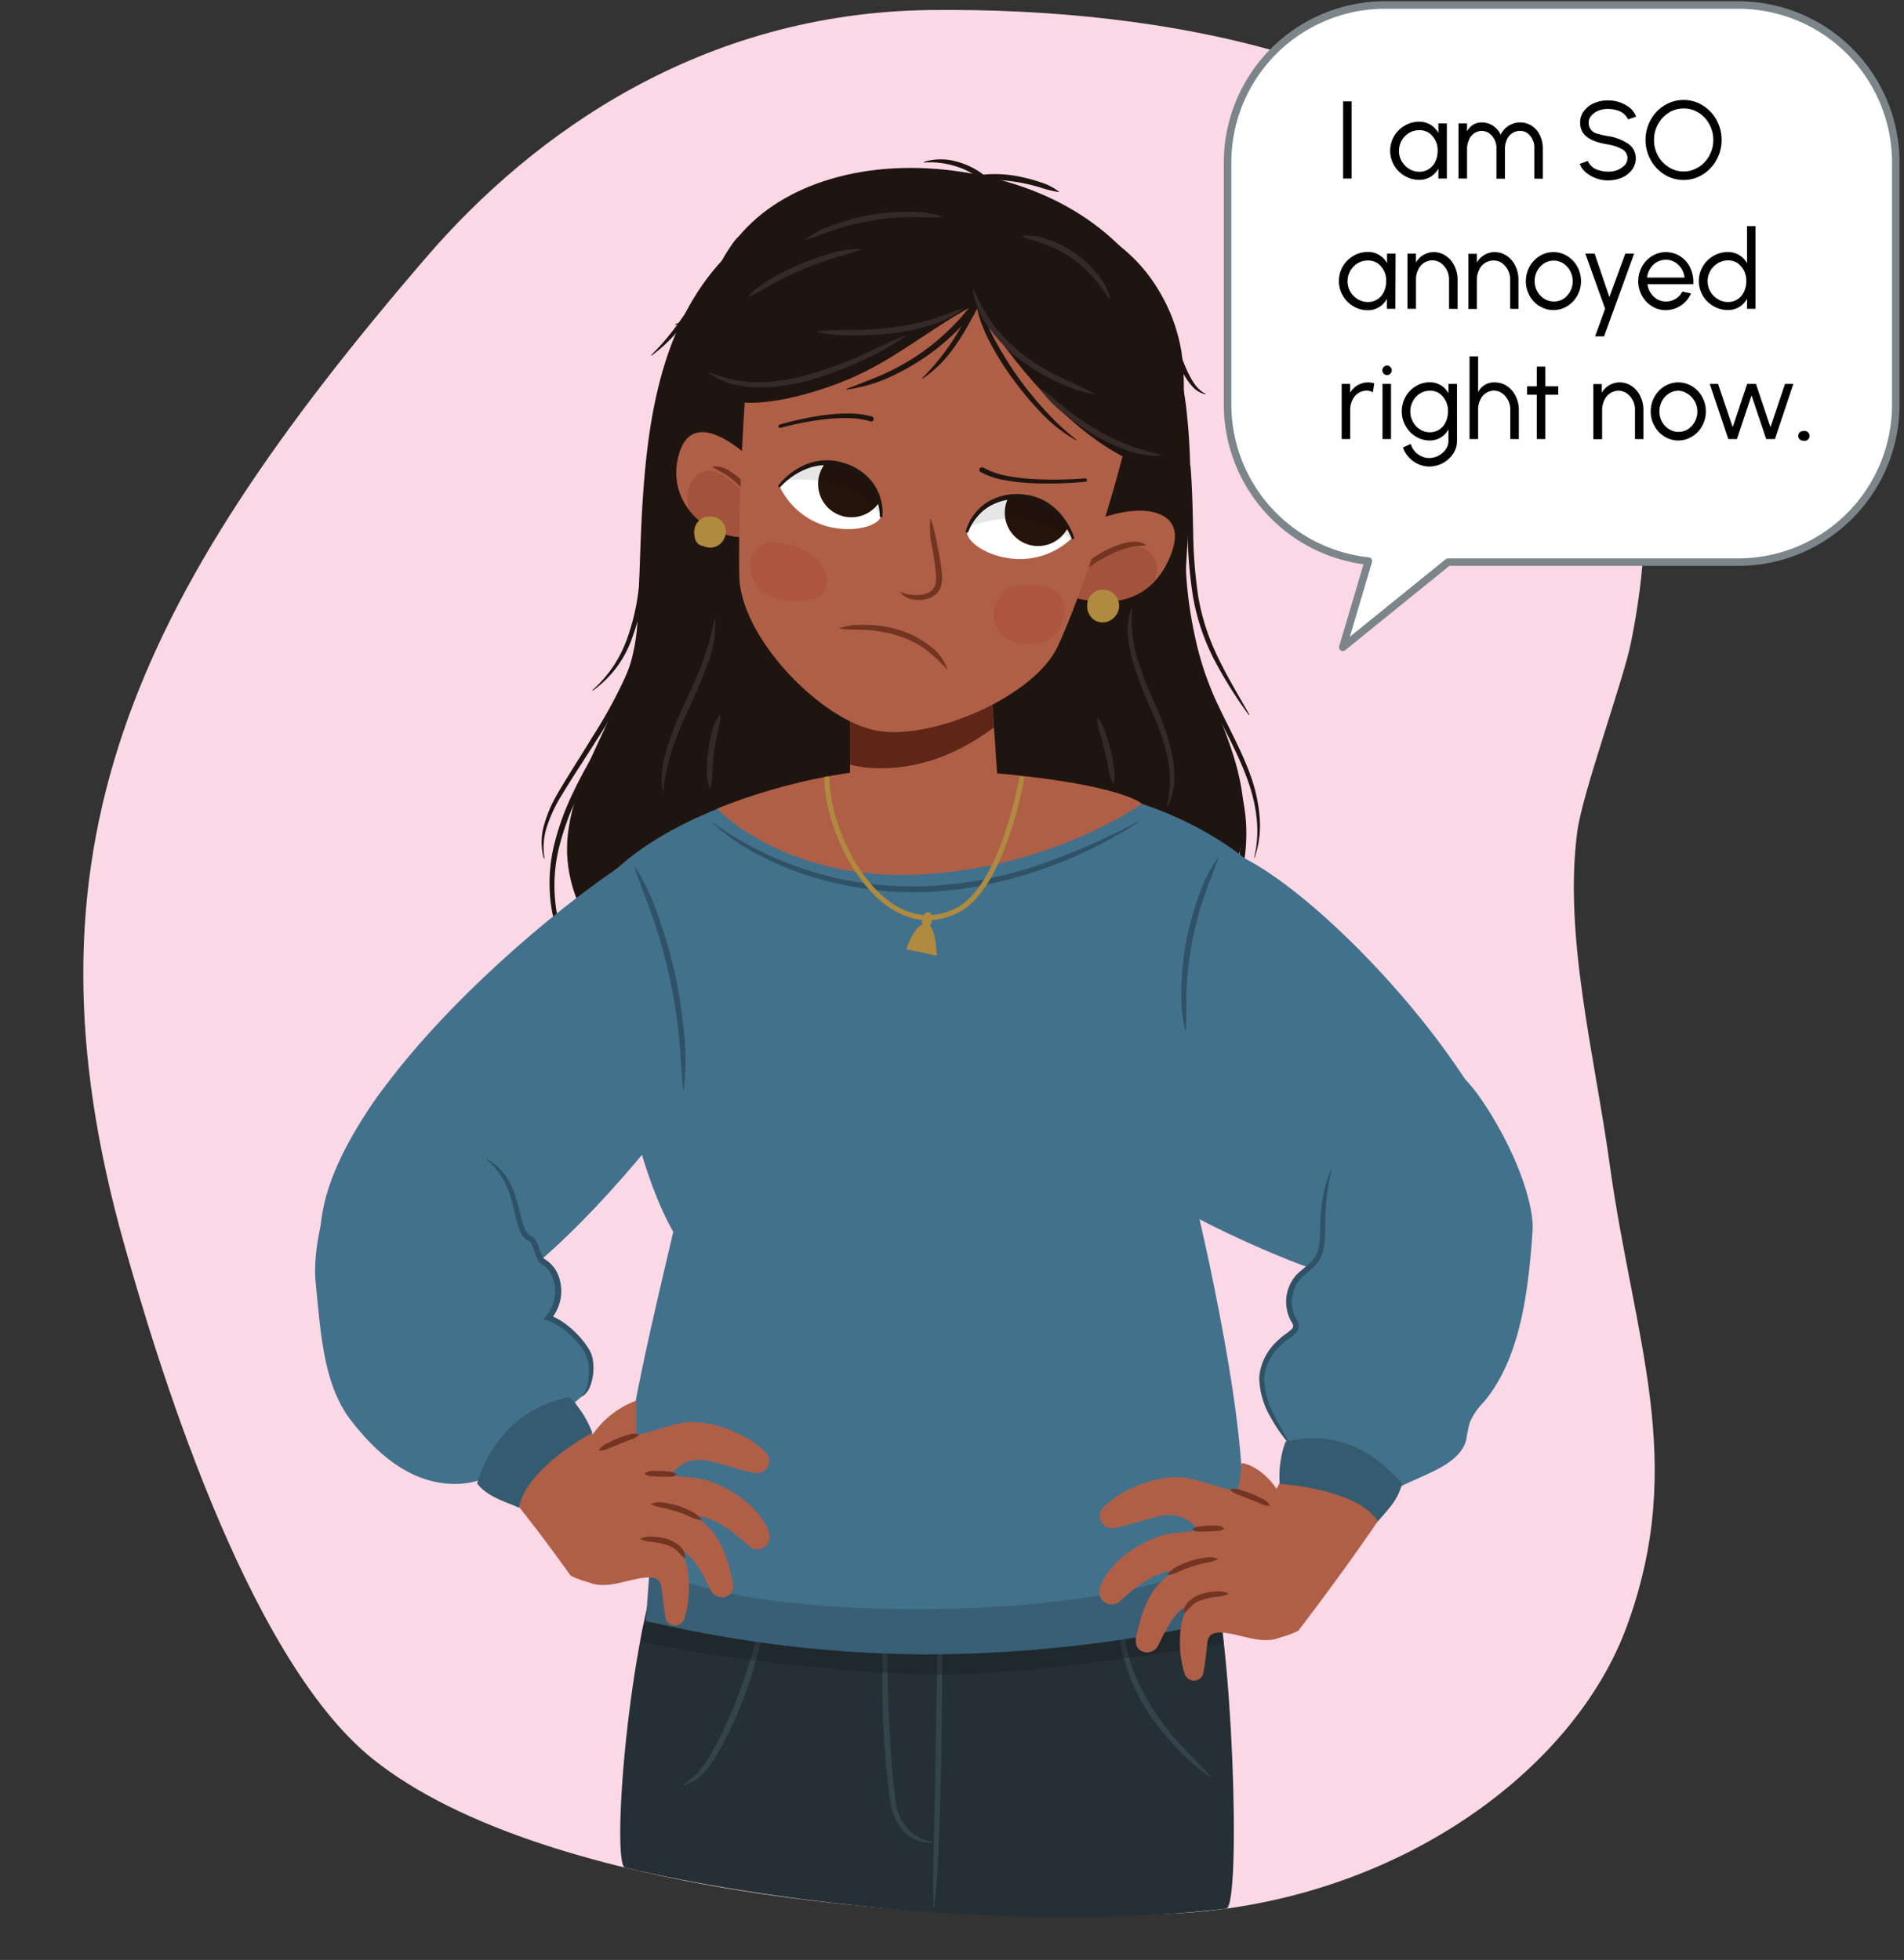 <svg xmlns="http://www.w3.org/2000/svg" xmlns:xlink="http://www.w3.org/1999/xlink" width="380" height="391.24" viewBox="0 0 380 391.24"><rect x="0" y="0" width="380" height="391.24" fill="#333333" stroke="none"/><defs><clipPath id="a"><path d="M124.74,372.8c-2.72-.64.48-45.46,8.27-65.11,16.76-.23,99.17-7.69,108.33,4.12,4.69,13.28,6.45,68.81,3.39,69.18C202.2,386,151,379.07,124.74,372.8Z" fill="#253036"/></clipPath><clipPath id="b"><polygon points="197.9 138.21 200.2 171.88 169.64 171.4 169.64 138.21 197.9 138.21" fill="#b05f47"/></clipPath><clipPath id="c"><path d="M154.12,95.72c-3.89-4.24-16-16.23-18.8-4.35-2.65,11.22,10.08,19.61,19.82,14.19" fill="#b05f47"/></clipPath><clipPath id="d"><path d="M210.08,107.89c5.06-3,16.58-8.4,22.39-4.71,3.06,1.94,2.07,5.85.71,8.74-5.4,11.47-17.94,9-26.85,4" fill="#b05f47"/></clipPath><clipPath id="e"><path d="M193,106c.36-2.44,4.18-7.12,10.19-7,7.93.22,10.93,8.25,10.93,8.25a15,15,0,0,1-11.43,4.32C196.93,111.22,192.72,108,193,106Z" fill="#fff"/></clipPath><clipPath id="f"><path d="M175.84,103c.5-2.42-1.5-8.12-7.2-10-7.53-2.5-13.09,4-13.09,4a15,15,0,0,0,9.27,8C170.37,106.55,175.44,104.94,175.84,103Z" fill="#fff"/></clipPath></defs><path d="M314.81,165.88c1.05-7.71,9.2-30.11,10.72-37.7,5.41-26.92,4-54.88-15.37-82.86C287,11.88,232.9,1.45,185.63,2c-45.44.56-79.1,24.43-100.58,49.39C26.28,119.71,2.64,170,24.85,248.62c5.92,20.94,23.92,82,49.55,102.5,34.73,27.79,116.74,33.52,161.44,30.76,43.2-2.67,78.29-28.44,88.84-57.24,12.12-33.07,1.4-57.26-3.42-92.25C318.29,210.81,312,186.69,314.81,165.88Z" fill="#fbd8e6"/><path d="M124.74,372.8c-2.72-.64.48-45.46,8.27-65.11,16.76-.23,99.17-7.69,108.33,4.12,4.69,13.28,6.45,68.81,3.39,69.18C202.2,386,151,379.07,124.74,372.8Z" fill="#253036"/><g clip-path="url(#a)"><path d="M187.62,320c.48,5.05.42,10.11.4,15.17l-.13,15.18q-.18,7.58-.44,15.17c-.18,5.05-.36,10.11-1,15.14a.1.1,0,0,1-.09.07.09.09,0,0,1-.06-.07c-.18-5.07,0-10.12.13-15.18s.21-10.1.28-15.16l.28-15.16c.07-5.05,0-10.11.51-15.16a.08.08,0,0,1,.08-.07S187.61,320,187.62,320Z" fill="#34444d"/><path d="M177,320.93c.27,4.28.13,8.52.17,12.78s.17,8.51.43,12.75.54,8.48,1.11,12.68a10,10,0,0,0,2.2,5.6,7.82,7.82,0,0,0,2.29,1.95,9,9,0,0,0,2.95,1,.08.08,0,0,1,.07.08.07.07,0,0,1-.07.06,7.29,7.29,0,0,1-5.95-2.44,10.55,10.55,0,0,1-2.53-6.06c-.63-4.24-1-8.5-1.27-12.77s-.29-8.54-.29-12.81a82.74,82.74,0,0,1,.74-12.78.1.1,0,0,1,.09-.07A.09.09,0,0,1,177,320.93Z" fill="#34444d"/><path d="M223.83,321.87a50.91,50.91,0,0,0,1.62,9.4,36.78,36.78,0,0,0,3.9,8.65A51,51,0,0,0,235,347.6c2.13,2.39,4.44,4.59,6.58,7a.08.08,0,0,1,0,.11.07.07,0,0,1-.09,0,38.7,38.7,0,0,1-7.26-6.45,50.92,50.92,0,0,1-5.91-7.76,37.68,37.68,0,0,1-3.89-9,20.88,20.88,0,0,1-.74-9.7s0-.07.08-.06A.07.07,0,0,1,223.83,321.87Z" fill="#34444d"/><path d="M152.53,321.8a39.14,39.14,0,0,1-1.68,9.66,78.35,78.35,0,0,1-7.4,18.17,21.87,21.87,0,0,1-2.83,4.1,8.58,8.58,0,0,1-4.21,2.64.07.07,0,0,1-.09-.05.07.07,0,0,1,0-.08,12,12,0,0,0,3.56-3.11,25,25,0,0,0,2.6-4,86.5,86.5,0,0,0,4.09-8.79,89.56,89.56,0,0,0,3.22-9.16c.92-3.11,1.53-6.27,2.56-9.4a.06.06,0,0,1,.09,0A.08.08,0,0,1,152.53,321.8Z" fill="#34444d"/><path d="M255.76,323.31c-4.78-2.43-10.18-1.46-15.39-1.16q-8.18.48-16.37.82-17.4.69-34.81.91-16.89.19-33.78,0c-10.93-.1-22-.87-32.82,1.3-.47.1-.37.71,0,.85,10.08,3.88,44.45,8,63.63,8.22s51.75-5.19,57.18-6.1C248.57,327.31,258.73,324.82,255.76,323.31Z" fill="#11171a" opacity="0.3"/></g><path d="M237.46,126.05c-1.56-7.28-.55-14.82-.17-22.17a126.11,126.11,0,0,0-.56-22.66c-1.29-10-4.45-24.21-14.85-32.31-.88-.69-65.49-6.4-66.57-5.78-29.73,17-26.48,54.81-28.14,81.67-1,15.26-12.15,26.84-13.84,41.83-1.43,12.64,7,26,19.5,29.65a2.7,2.7,0,0,0,.41.08,5.36,5.36,0,0,0,4.38,2c15.22-2,30.46-3.91,45.69-5.9a94.1,94.1,0,0,0,15-2.93c5.84,3.16,12.92,8.55,19.77,8.1,3.72-.24,7.24-2.15,10.29-4.64,9.63-5.44,18-14.46,19.59-25.76C250,152.36,240.45,140,237.46,126.05Z" fill="#1f1510"/><polygon points="197.9 138.21 200.2 171.88 169.64 171.4 169.64 138.21 197.9 138.21" fill="#b05f47"/><g clip-path="url(#b)"><path d="M197.51,136.06a43.59,43.59,0,0,1-15.92,5.34,45.26,45.26,0,0,1-8,.25c-3-.17-6-1.12-9-.88s-4.46,2.6-3.55,4.59a1.36,1.36,0,0,0,0,1.52c4.05,6.19,12.66,7.3,20.29,6,8.39-1.38,15.5-6,21.33-11.16C205.88,138.89,201.64,133.74,197.51,136.06Z" fill="#5e2616"/></g><path d="M237.6,93.1c.36,4.35.43,8.7.53,13a95.15,95.15,0,0,0,1,12.87,44.49,44.49,0,0,0,1.52,6.25,47.14,47.14,0,0,0,2.43,6c1.84,3.89,4.11,7.58,6.23,11.37a.08.08,0,0,1,0,.1.08.08,0,0,1-.1,0,87.51,87.51,0,0,1-6.91-11.06,43.76,43.76,0,0,1-4.18-12.42,86.44,86.44,0,0,1-1.09-13c-.12-4.34-.09-8.67-.41-13a.51.51,0,0,1,.46-.54A.5.5,0,0,1,237.6,93.1Z" fill="#1f1510"/><path d="M236.59,110.47a80.3,80.3,0,0,0,1.7,15.61A61.77,61.77,0,0,0,243.22,141c2.24,4.75,4.87,9.38,6.59,14.45a31.76,31.76,0,0,1,1.6,7.84,19.84,19.84,0,0,1-1,7.88.07.07,0,0,1-.09.05.08.08,0,0,1,0-.09c1.28-5.14.44-10.49-1.3-15.38s-4.35-9.54-6.65-14.31a62.57,62.57,0,0,1-5.09-15.09,76,76,0,0,1-1.63-15.84.5.5,0,0,1,.5-.5.5.5,0,0,1,.5.5Z" fill="#1f1510"/><path d="M131.63,89.73a118.08,118.08,0,0,0-1.86,12.58c-.44,4.23-.71,8.47-1.05,12.72a43.94,43.94,0,0,1-2.66,12.6,21.66,21.66,0,0,1-7.68,10.19.08.08,0,0,1-.1,0,.07.07,0,0,1,0-.09,24.62,24.62,0,0,0,6.93-10.4A43.21,43.21,0,0,0,127.67,115c.27-4.25.57-8.51,1-12.76a106.93,106.93,0,0,1,2-12.69.5.5,0,0,1,1,.22Z" fill="#1f1510"/><path d="M128.63,122.64a32.72,32.72,0,0,1-2.93,13.16,87.78,87.78,0,0,1-6.52,11.75c-2.37,3.77-4.85,7.49-7.14,11.27a28.65,28.65,0,0,0-2.82,6,13.19,13.19,0,0,0-.55,6.48.09.09,0,0,1-.06.09.08.08,0,0,1-.08-.05,12.24,12.24,0,0,1,.07-6.71,26.64,26.64,0,0,1,2.67-6.2c2.26-3.87,4.7-7.59,7-11.39a95.41,95.41,0,0,0,6.39-11.62,32.76,32.76,0,0,0,2.95-12.72.5.5,0,0,1,.5-.5A.51.51,0,0,1,128.63,122.64Z" fill="#1f1510"/><path d="M120.87,148.36c-1.9,3.37-3.76,6.75-5.42,10.21a54.67,54.67,0,0,0-3.92,10.77,31.83,31.83,0,0,0-.63,11.34,24.36,24.36,0,0,0,3.89,10.66.06.06,0,0,1,0,.1.06.06,0,0,1-.09,0A20.86,20.86,0,0,1,110,180.81a32.2,32.2,0,0,1,.49-11.7,51.77,51.77,0,0,1,3.94-11c1.66-3.53,3.62-6.88,5.55-10.23a.5.5,0,1,1,.87.49Z" fill="#1f1510"/><path d="M247.54,157.42a33.71,33.71,0,0,1,1.18,7.74,35.29,35.29,0,0,1-.6,7.81,36.15,36.15,0,0,1-2.26,7.49,26.9,26.9,0,0,1-4.06,6.64.07.07,0,0,1-.11-.08,52.84,52.84,0,0,0,3.35-6.9,36.7,36.7,0,0,0,2.05-7.34,37.76,37.76,0,0,0,.52-7.58,36,36,0,0,0-1-7.53.5.5,0,0,1,1-.25Z" fill="#1f1510"/><path d="M142.75,123.59a20.94,20.94,0,0,1-1.53,8.95c-1,2.87-2.26,5.63-3.49,8.37a77.92,77.92,0,0,0-3.45,8.26,47.18,47.18,0,0,0-1.91,8.7.07.07,0,0,1-.08.07.07.07,0,0,1-.06-.07q-.14-1.12-.18-2.28c0-.76.08-1.53.16-2.29s.27-1.5.45-2.25l.62-2.2a79.24,79.24,0,0,1,3.35-8.44c1.27-2.73,2.56-5.43,3.59-8.23a65.44,65.44,0,0,0,2.39-8.6s0-.06.08-.06A.07.07,0,0,1,142.75,123.59Z" fill="#362a28"/><path d="M143.77,142.77a14.9,14.9,0,0,1-.61,3.64c-.24,1.19-.46,2.38-.61,3.58s-.29,2.4-.37,3.61a15.94,15.94,0,0,1-.37,3.67.09.09,0,0,1-.1.06.12.12,0,0,1-.05-.05,8.61,8.61,0,0,1-.55-3.71,26.91,26.91,0,0,1,1-7.42,8.14,8.14,0,0,1,1.52-3.43.08.08,0,0,1,.11,0A.09.09,0,0,1,143.77,142.77Z" fill="#362a28"/><path d="M225.93,121.52a27.87,27.87,0,0,0,1.06,10,76.81,76.81,0,0,0,3.72,9.47,49,49,0,0,1,3.25,9.82,20.28,20.28,0,0,1,.41,5.22,12.28,12.28,0,0,1-1.4,5,.07.07,0,0,1-.1,0,.07.07,0,0,1,0-.08,22.23,22.23,0,0,0,.09-10,48.49,48.49,0,0,0-3.32-9.55,76.14,76.14,0,0,1-3.64-9.66,24.71,24.71,0,0,1-.9-5.14,12.86,12.86,0,0,1,.72-5.15s.05,0,.09,0A.08.08,0,0,1,225.93,121.52Z" fill="#362a28"/><path d="M219.08,143.3a7.75,7.75,0,0,1,1.55,3c.37,1.07.68,2.17,1,3.27s.47,2.23.62,3.36a8.26,8.26,0,0,1,0,3.43.08.08,0,0,1-.1.05.1.1,0,0,1-.05,0,11.51,11.51,0,0,1-.9-3.26c-.23-1.09-.46-2.18-.73-3.26s-.53-2.15-.82-3.23a10.65,10.65,0,0,1-.65-3.32.08.08,0,0,1,.08-.08A.09.09,0,0,1,219.08,143.3Z" fill="#362a28"/><path d="M142,99.78c-8.08-6.28-6.7-40.54,7.18-54.51C159,35.32,176.56,31,195.78,35s31.06,14.66,37.14,27.38c5.84,12.23,2.6,25.35-1.55,35.89-2,5.15-7,9-8.38,14.35,0,0-7.82,29.32-45.34,21.49S142,99.78,142,99.78Z" fill="#1f1510"/><path d="M154.12,95.72c-3.89-4.24-16-16.23-18.8-4.35-2.65,11.22,10.08,19.61,19.82,14.19" fill="#b05f47"/><g clip-path="url(#c)"><path d="M139.14,94.81c3-2.56,7,1.2,9.1,3.32a18,18,0,0,1,4.69,9.8,1.54,1.54,0,0,1-1.64,1.68,3,3,0,0,1-1.54.65c-3.9.47-8.14-1.8-10.52-4.92C137.09,102.54,136.09,97.45,139.14,94.81Z" fill="#a3523b"/></g><path d="M210.08,107.89c5.06-3,16.58-8.4,22.39-4.71,3.06,1.94,2.07,5.85.71,8.74-5.4,11.47-17.94,9-26.85,4" fill="#b05f47"/><g clip-path="url(#d)"><path d="M217.27,112.18a17.35,17.35,0,0,1,9.62-3,4.21,4.21,0,0,1,4,4.61c-.21,3-2,5.21-4.38,6.86-3.07,2.11-8.19,4.57-12,3.69a4.1,4.1,0,0,1-3.23-3.44C210.5,117.27,214.67,113.81,217.27,112.18Z" fill="#a3523b"/></g><path d="M151.82,102.19a18.32,18.32,0,0,1-2.07-2.68,23.57,23.57,0,0,0-2.17-2.5,16.87,16.87,0,0,0-2.51-2.12c-.91-.62-1.85-1-2.86-1.66,0,0-.06-.07,0-.1a.07.07,0,0,1,0,0,4.89,4.89,0,0,1,3.42.89,14.69,14.69,0,0,1,2.78,2.18,18.08,18.08,0,0,1,2.21,2.73,6.2,6.2,0,0,1,1.31,3.24.07.07,0,0,1-.07.08A.08.08,0,0,1,151.82,102.19Z" fill="#733522"/><path d="M228.63,108.92a17.63,17.63,0,0,0-3.47.4,18.33,18.33,0,0,0-3.3,1.25,32,32,0,0,0-3.15,1.71,24.48,24.48,0,0,1-3.12,1.86.07.07,0,0,1-.1,0,.06.06,0,0,1,0-.06,7.29,7.29,0,0,1,2.63-2.66,24.74,24.74,0,0,1,3.22-1.9,15.13,15.13,0,0,1,3.58-1.22,8.25,8.25,0,0,1,1.93-.16,3.55,3.55,0,0,1,1,.19,3.22,3.22,0,0,1,.86.5.07.07,0,0,1,0,.1.05.05,0,0,1-.05,0Z" fill="#733522"/><path d="M228.81,65.1c-2.13,24.16-13.57,55.16-17.74,64-4.64,9.86-24.87,18.72-36,16.77s-27.3-18.6-27.53-30.89c-.17-9.43.39-44.09,5.12-68.4" fill="#b05f47"/><path d="M185.86,103.73a40.11,40.11,0,0,1,1.25,5.34,40.55,40.55,0,0,1,.88,5.49,6.47,6.47,0,0,1-.38,3,3.86,3.86,0,0,1-2.43,1.94,6.38,6.38,0,0,1-2.94.18,4,4,0,0,1-2.52-1.37.08.08,0,0,1,0-.11.08.08,0,0,1,.08,0h0a6.77,6.77,0,0,0,2.54.56,6.27,6.27,0,0,0,2.49-.28,2.85,2.85,0,0,0,1.72-1.42,5.55,5.55,0,0,0,.23-2.42c-.1-1.76-.46-3.56-.74-5.37a16.21,16.21,0,0,1-.34-5.52.08.08,0,0,1,.09-.06A.06.06,0,0,1,185.86,103.73Z" fill="#733522"/><path d="M173.68,84.09a16.94,16.94,0,0,0-4.4-.63,34.44,34.44,0,0,0-4.53.22,59.42,59.42,0,0,0-8.95,1.73h0a.34.34,0,0,1-.42-.24.36.36,0,0,1,.24-.42c1.48-.44,3-.8,4.48-1.12s3-.6,4.57-.78a34.12,34.12,0,0,1,4.64-.31,17.88,17.88,0,0,1,4.68.59.5.5,0,0,1-.28,1h0Z" fill="#1f1510"/><path d="M196.24,93.32A15.21,15.21,0,0,0,201,95a38.52,38.52,0,0,0,5.15.62,75.63,75.63,0,0,0,10.43-.13h0a.34.34,0,0,1,.37.31.35.35,0,0,1-.31.37,77.28,77.28,0,0,1-10.54.29,39.25,39.25,0,0,1-5.28-.56,16,16,0,0,1-5.12-1.68.52.52,0,0,1-.19-.69.51.51,0,0,1,.69-.18h0Z" fill="#1f1510"/><path d="M193,106c.36-2.44,4.18-7.12,10.19-7,7.93.22,10.93,8.25,10.93,8.25a15,15,0,0,1-11.43,4.32C196.93,111.22,192.72,108,193,106Z" fill="#fff"/><g clip-path="url(#e)"><circle cx="207.18" cy="102.35" r="6.65" fill="#24140b"/><path d="M187.84,104.26a9.47,9.47,0,0,1,3.67-1.54,1.91,1.91,0,0,1,.61-2.82c3.06-1.46,6.71-1.2,10-1a26.12,26.12,0,0,1,10.52,2.89,42.53,42.53,0,0,1,8.38,5.69c2.32,2.06,4.36,4.47,4.67,7.65.11,1.11-1.49,2.08-2.19,1a28.36,28.36,0,0,0-6.59-7.33c0,.07,0,.14,0,.21a1.29,1.29,0,0,1-1.28.81,14.43,14.43,0,0,0-3.47-3.33A30.3,30.3,0,0,0,205.8,104c-.63-.17-1.26-.31-1.9-.45a24.46,24.46,0,0,0-7.38.65,33.9,33.9,0,0,0-3.85,1.11,14.54,14.54,0,0,1-3.84,1.22A1.31,1.31,0,0,1,187.84,104.26Z" opacity="0.1"/></g><path d="M192.75,106a10.27,10.27,0,0,1,4.2-5.7,11.45,11.45,0,0,1,6.94-1.64,11.07,11.07,0,0,1,6.59,2.72,13.61,13.61,0,0,1,3.88,5.91.26.26,0,0,1-.16.33.27.27,0,0,1-.32-.15v0a13.59,13.59,0,0,0-1.67-2.94,12.46,12.46,0,0,0-2.29-2.46,10.44,10.44,0,0,0-6.09-2.41,10.91,10.91,0,0,0-6.39,1.43,9.42,9.42,0,0,0-2.49,2.18,10.15,10.15,0,0,0-1.69,2.89v0a.26.26,0,0,1-.34.16A.28.28,0,0,1,192.75,106Z" fill="#1f1510"/><path d="M175.84,103c.5-2.42-1.5-8.12-7.2-10-7.53-2.5-13.09,4-13.09,4a15,15,0,0,0,9.27,8C170.37,106.55,175.44,104.94,175.84,103Z" fill="#fff"/><g clip-path="url(#f)"><circle cx="169.92" cy="96.61" r="6.65" fill="#24140b"/><path d="M156.48,93.08a20.87,20.87,0,0,1,22.07,7.73,1.52,1.52,0,0,1-1.17,2.39.67.67,0,0,1-1.21.33c-3.94-6.78-12.06-8.25-19.06-7.67C155.54,96,154.87,93.54,156.48,93.08Z" opacity="0.1"/></g><path d="M175.58,103a9.81,9.81,0,0,0-.6-3.29,9.58,9.58,0,0,0-1.59-2.91,10.82,10.82,0,0,0-5.53-3.51,10.38,10.38,0,0,0-6.54.18,12.8,12.8,0,0,0-3,1.53,13.58,13.58,0,0,0-2.57,2.2h0a.25.25,0,0,1-.36,0,.24.24,0,0,1,0-.35A13.69,13.69,0,0,1,161,92.64a11,11,0,0,1,7.12-.32,11.48,11.48,0,0,1,6,3.92,10.25,10.25,0,0,1,2,6.79.26.26,0,0,1-.52,0Z" fill="#1f1510"/><path d="M226.14,92.15C213,86.12,201.91,72,194.7,60.79c-7.67,3.94-14.16,9.46-22.27,13.5-8.36,4.17-23.18,8.33-28.88,4.78C137.09,59.91,146.67,27,200,39.91S226.14,92.15,226.14,92.15Z" fill="#1f1510"/><path d="M169,77.62c2.55-1,5.05-1.92,7.49-3a46.8,46.8,0,0,0,7-3.94,44.58,44.58,0,0,0,6.19-5.11,43.06,43.06,0,0,0,5.18-6.1l1,.58c-1.54,2.86-3,5.76-4.88,8.49a28.51,28.51,0,0,1-3.06,3.86,23.21,23.21,0,0,1-3.77,3.17.07.07,0,0,1-.1,0,.06.06,0,0,1,0-.09,45.64,45.64,0,0,0,3.24-3.59,44.72,44.72,0,0,0,2.83-3.88c1.76-2.69,3.23-5.58,4.73-8.46l1,.58a40.42,40.42,0,0,1-5.28,6.32,46,46,0,0,1-6.41,5.17,47.08,47.08,0,0,1-7.21,3.94A30.18,30.18,0,0,1,169,77.76a.06.06,0,0,1-.08-.06A.06.06,0,0,1,169,77.62Z" fill="#1f1510"/><path d="M195.85,60.24a23.83,23.83,0,0,0,2.84,7.84,68.63,68.63,0,0,0,9.87,13.84,51.31,51.31,0,0,0,6.23,5.83.08.08,0,0,1,0,.1.1.1,0,0,1-.1,0,29.66,29.66,0,0,1-6.79-5.33,63.88,63.88,0,0,1-5.57-6.63,56.86,56.86,0,0,1-4.64-7.32,31.53,31.53,0,0,1-1.8-4,16.69,16.69,0,0,1-1.06-4.31.5.5,0,0,1,.45-.55.49.49,0,0,1,.54.44Z" fill="#1f1510"/><path d="M153.68,108.24c2.91,0,6.6.77,9.07,3.2a2.53,2.53,0,0,1,1.14,1.32l.09.2a9.9,9.9,0,0,1,.64,1.16c.88,2-.12,4.95-1.85,5.34a14.82,14.82,0,0,1-7.33.17,6.74,6.74,0,0,1-5.49-5.21C149,111.11,151.39,108.27,153.68,108.24Z" fill="#ad553e"/><path d="M200,118.31c1.48-1.42,3.5-1.41,5.13-1.45,3-.08,8.62.48,7.07,6.66-1.24,5-5.88,5.48-8.75,4.82a6.85,6.85,0,0,1-4.27-2.47A6.52,6.52,0,0,1,200,118.31Z" fill="#ad553e"/><path d="M188.93,133.54a31.81,31.81,0,0,0-4.33-4,20.42,20.42,0,0,0-5.23-2.59l-1.41-.42c-.47-.14-1-.2-1.44-.3a26,26,0,0,0-2.92-.42c-1-.1-2-.06-3-.14a20.67,20.67,0,0,1-3-.16h0a.09.09,0,0,1-.06-.09.1.1,0,0,1,.05-.06,18,18,0,0,1,3-.61c1,0,2.05-.07,3.07,0a23.73,23.73,0,0,1,6.07,1.07,19.09,19.09,0,0,1,5.5,2.86,9.92,9.92,0,0,1,3.82,4.8.07.07,0,0,1-.05.09.08.08,0,0,1-.08,0Z" fill="#733522"/><path d="M211.23,38.33a25.23,25.23,0,0,1-3.76-.95,37.47,37.47,0,0,0-3.73-.9A34.68,34.68,0,0,0,200,36a21.82,21.82,0,0,0-3.79,0l-.23,0-.16-.14a15.31,15.31,0,0,0-5.32-2.74,17,17,0,0,0-6-.68.08.08,0,0,1-.08-.07.08.08,0,0,1,0-.07,11.5,11.5,0,0,1,6.32-.1A15.43,15.43,0,0,1,196.45,35l-.39-.12a23.13,23.13,0,0,1,4-.08,24.68,24.68,0,0,1,3.92.56,33.61,33.61,0,0,1,3.81,1.06,11.57,11.57,0,0,1,3.51,1.8.08.08,0,0,1,0,.11A.08.08,0,0,1,211.23,38.33Z" fill="#1f1510"/><path d="M194.27,38.68a29,29,0,0,0-8.75-2.29,51.65,51.65,0,0,0-9.14-.24,56.82,56.82,0,0,0-9.09,1.27c-3,.64-5.94,1.5-8.9,2.4a.06.06,0,0,1-.09,0,.08.08,0,0,1,0-.09,49.83,49.83,0,0,1,18-4.59,47.92,47.92,0,0,1,9.35.19,28.37,28.37,0,0,1,9.06,2.49.5.5,0,0,1-.43.9Z" fill="#1f1510"/><path d="M148.6,47.55a17.85,17.85,0,0,0-3.19,4.39l-2.81,4.91a47.53,47.53,0,0,1-3.09,4.83,10.63,10.63,0,0,1-2,2.08,4.73,4.73,0,0,1-2.7,1.08.07.07,0,0,1-.07-.07s0-.07.05-.07c1.8-.55,3-2.1,4-3.55a50.28,50.28,0,0,0,2.9-4.81q1.34-2.49,2.77-5c.47-.82,1-1.63,1.54-2.42a9.2,9.2,0,0,1,2-2.22.5.5,0,0,1,.69.12.49.49,0,0,1-.08.67Z" fill="#1f1510"/><path d="M180.77,67.06a50.55,50.55,0,0,1-9.11,5.1,72.3,72.3,0,0,1-9.81,3.68,39.34,39.34,0,0,1-10.42,1.5c-.88,0-1.77-.08-2.65-.17a17.93,17.93,0,0,1-2.61-.5l-1.27-.38-1.22-.54-.6-.27-.57-.35c-.37-.23-.74-.46-1.1-.71a.09.09,0,0,1,0-.11.1.1,0,0,1,.09,0h0a27.38,27.38,0,0,0,4.91,1.48c.81.22,1.67.25,2.51.4s1.69.11,2.54.12a38.09,38.09,0,0,0,10.08-1.61,72.07,72.07,0,0,0,9.71-3.49c3.16-1.38,6.19-3,9.46-4.26a.07.07,0,0,1,.1,0A.1.1,0,0,1,180.77,67.06Z" fill="#362a28"/><path d="M192.11,61.72A19,19,0,0,1,185.38,65,41.07,41.07,0,0,1,178,66.56a66.92,66.92,0,0,1-7.48.38,31.49,31.49,0,0,1-7.43-.67.09.09,0,0,1-.06-.09.11.11,0,0,1,.07-.06,70.8,70.8,0,0,1,7.41-.23,66.72,66.72,0,0,0,7.35-.52A48.81,48.81,0,0,0,185.08,64c2.36-.65,4.57-1.63,7-2.39,0,0,.08,0,.1,0A.07.07,0,0,1,192.11,61.72Z" fill="#362a28"/><path d="M194.3,57.8a41.48,41.48,0,0,0,4,7.09,30.64,30.64,0,0,0,5.73,5.76A41.51,41.51,0,0,0,211,75c2.45,1.25,5,2.25,7.44,3.61a.07.07,0,0,1,0,.1.07.07,0,0,1-.07,0A30.93,30.93,0,0,1,210.51,76a42.4,42.4,0,0,1-7.17-4.37,29.38,29.38,0,0,1-5.87-6.07,16.61,16.61,0,0,1-3.31-7.69.08.08,0,0,1,.07-.08A.06.06,0,0,1,194.3,57.8Z" fill="#362a28"/><path d="M231.71,90.92a15.82,15.82,0,0,1-7-1.14,37.31,37.31,0,0,1-6.43-3,54.4,54.4,0,0,1-5.78-4.1,25.1,25.1,0,0,1-4.94-5,.07.07,0,0,1,0-.1.06.06,0,0,1,.08,0c2,1.31,3.68,2.88,5.5,4.32a51.57,51.57,0,0,0,5.74,3.88,40.81,40.81,0,0,0,6.19,3c2.15.85,4.36,1.32,6.63,2a.07.07,0,0,1,.05.09A.12.12,0,0,1,231.71,90.92Z" fill="#362a28"/><path d="M188,43.32c-2.37.17-4.66,0-7,0a50,50,0,0,0-6.9.7,45.86,45.86,0,0,0-6.74,1.6c-2.21.7-4.33,1.62-6.61,2.27a.07.07,0,0,1-.09,0,.08.08,0,0,1,0-.08A21.28,21.28,0,0,1,167,44.67a46.56,46.56,0,0,1,6.87-1.79,43.09,43.09,0,0,1,7.08-.59,20.6,20.6,0,0,1,7,.89.07.07,0,0,1,.05.09A.08.08,0,0,1,188,43.32Z" fill="#362a28"/><path d="M171.78,49.79c-1.92.84-3.89,1.22-5.81,1.85s-3.83,1.3-5.68,2.1-3.69,1.65-5.47,2.6-3.46,2.06-5.38,2.88a.07.07,0,0,1-.1,0,.08.08,0,0,1,0-.08,19.38,19.38,0,0,1,4.94-3.69,46.72,46.72,0,0,1,5.52-2.78,49.77,49.77,0,0,1,5.84-2,19,19,0,0,1,6.09-1,.07.07,0,0,1,.07.08A.08.08,0,0,1,171.78,49.79Z" fill="#362a28"/><path d="M204,47.1a11.64,11.64,0,0,1,5.59.88,21.19,21.19,0,0,1,9.23,6.5,11.71,11.71,0,0,1,2.72,5,.08.08,0,0,1-.14.07c-1.21-1.46-2.17-3-3.39-4.32A23.11,23.11,0,0,0,214,51.59,23.54,23.54,0,0,0,209.2,49c-1.68-.7-3.44-1.06-5.21-1.74a.08.08,0,0,1-.05-.1A.15.15,0,0,1,204,47.1Z" fill="#362a28"/><path d="M222.2,48.15a32,32,0,0,1,9,9.72,34.56,34.56,0,0,1,4.61,12.46,48,48,0,0,1,0,13.28c-.26,2.19-.59,4.36-.92,6.52-.15,1.08-.31,2.15-.37,3.22a3.8,3.8,0,0,0,.77,2.94h0a.07.07,0,0,1,0,.1s-.07,0-.09,0a2.62,2.62,0,0,1-1-1.37,6.54,6.54,0,0,1-.31-1.68A20.61,20.61,0,0,1,234,90c.22-2.2.56-4.36.79-6.53a46.86,46.86,0,0,0-.19-13,33.69,33.69,0,0,0-4.33-12.12,39.85,39.85,0,0,0-3.79-5.26c-.67-.86-1.42-1.63-2.13-2.47s-1.5-1.58-2.22-2.42a.07.07,0,0,1,0-.1A.07.07,0,0,1,222.2,48.15Z" fill="#1f1510"/><path d="M230,57.44a9.91,9.91,0,0,1,1.7,2.68c.44.92.82,1.86,1.17,2.81.7,1.89,1.34,3.79,2,5.68A53.59,53.59,0,0,0,237,74.16c.85,1.72,1.81,3.56,3.59,4.44a.07.07,0,0,1,0,.1s0,0-.08,0a5,5,0,0,1-2.61-1.63,12,12,0,0,1-1.74-2.55,51.37,51.37,0,0,1-2.34-5.6l-2-5.64a19,19,0,0,0-2.54-5.17l0,0a.49.49,0,0,1,.06-.7A.51.51,0,0,1,230,57.44Z" fill="#1f1510"/><path d="M153.75,45.2A40.17,40.17,0,0,0,147,50.65a48.65,48.65,0,0,0-5.54,6.75c-1.68,2.42-3.28,4.9-5.08,7.26a29.26,29.26,0,0,1-6.29,6.28.07.07,0,0,1-.1,0,.08.08,0,0,1,0-.1c4.25-4.09,7.32-9.09,10.59-14a44.51,44.51,0,0,1,5.63-6.94,38,38,0,0,1,7-5.52.49.49,0,0,1,.68.16A.5.5,0,0,1,153.75,45.2Z" fill="#1f1510"/><path d="M223.27,120.24a2,2,0,0,0-.09-.33,3.12,3.12,0,0,0-.85-1.35,3.37,3.37,0,0,0-.64-.46,3.22,3.22,0,0,0-3.09,0,3.69,3.69,0,0,0-.62.44,3.3,3.3,0,0,0-.51.6,1.35,1.35,0,0,0-.15.26,2.84,2.84,0,0,0-.34,1.24.76.76,0,0,0,0,.15h0a2.26,2.26,0,0,0,0,.45,5.65,5.65,0,0,0,.11.7,4.8,4.8,0,0,0,.27.66l.12.22a3.93,3.93,0,0,0,.44.55,3,3,0,0,0,1.21.73.78.78,0,0,0,.25.07,3,3,0,0,0,.79.07,3.38,3.38,0,0,0,1.48-.43,4.35,4.35,0,0,0,.61-.45,2.39,2.39,0,0,0,.22-.23,4.41,4.41,0,0,0,.44-.6.61.61,0,0,0,.07-.14c.08-.19.17-.38.24-.58a3.43,3.43,0,0,0,.12-.77A3.06,3.06,0,0,0,223.27,120.24Z" fill="#b08a3f"/><path d="M144.8,105.39a2.71,2.71,0,0,0-.54-1.07,2.87,2.87,0,0,0-.9-.8,2.94,2.94,0,0,0-1-.35,3.64,3.64,0,0,0-1.47,0,3,3,0,0,0-1.34.71,3.41,3.41,0,0,0-.49.59,3.35,3.35,0,0,0-.37.79,2.63,2.63,0,0,0-.13.62,2.59,2.59,0,0,0,0,.68,8.7,8.7,0,0,0,.13.87,3.12,3.12,0,0,0,.15.43,2,2,0,0,0,.39.61,2,2,0,0,0,.87.5,1.42,1.42,0,0,0,.2,0l.4.17a1.54,1.54,0,0,0,.35.1,3.07,3.07,0,0,0,3.35-1.46,4,4,0,0,0,.22-.47,2.19,2.19,0,0,0,.17-.49A3.36,3.36,0,0,0,144.8,105.39Z" fill="#b08a3f"/><path d="M248.6,171.45c24.29,12.57,79,77.15,43.07,86.58-16.61,4.35-52.28-14.66-52.28-14.66" fill="#42718c"/><path d="M130.53,301.39l-1.63,22.16a248.43,248.43,0,0,0,55.6,6.7c35.18-.06,60.23-7.1,60.23-7.1L242.24,298Z" fill="#385f75"/><path d="M169.47,155.31c14.63,12.12,24,5.81,30.43-.13,24.53,1.75,39,8.67,48.7,16.27s-9.21,71.92-9.21,71.92,13.16,55.45,6.84,64.48c-11.71,16.72-103.65,17.67-117.75,3.35-7.47-7.58-3.29-26.4,5.89-65.3-12.27-21.62-15.24-68.44-12-71.75C130.6,165.79,149.87,156.6,169.47,155.31Z" fill="#42718c"/><path d="M129.72,169.28c-18.49,10-83,63.5-61.43,89.92,22.51,27.52,72.83-45.54,72.83-45.54S147.53,159.65,129.72,169.28Z" fill="#42718c"/><path d="M142.43,164.32a68,68,0,0,0,42.2,12.56,80.08,80.08,0,0,0,11.13-1.21,84.34,84.34,0,0,0,10.86-2.78,140.86,140.86,0,0,0,20.63-8.95.07.07,0,0,1,.1,0,.1.1,0,0,1,0,.1A89.29,89.29,0,0,1,196,176.78a82.34,82.34,0,0,1-11.29,1.3,69.78,69.78,0,0,1-22.48-3,62.43,62.43,0,0,1-10.53-4.27,41.72,41.72,0,0,1-9.34-6.43.07.07,0,0,1,0-.1.06.06,0,0,1,.09,0Z" fill="#305266"/><path d="M243.08,171.42c-.91,2.83-2.12,5.47-3,8.25a67.83,67.83,0,0,0-3.23,17.17c-.14,2.92-.05,5.83-.17,8.8a.07.07,0,0,1-.07.07.07.07,0,0,1-.07-.06,30.63,30.63,0,0,1-.74-8.85,60,60,0,0,1,.93-8.87,60.74,60.74,0,0,1,2.35-8.6,29.74,29.74,0,0,1,3.91-8,.07.07,0,0,1,.13.07Z" fill="#305266"/><path d="M126.88,173.19a49.14,49.14,0,0,1,4.74,10.41,98.17,98.17,0,0,1,3.15,11A98.67,98.67,0,0,1,136.49,206a50.31,50.31,0,0,1,0,11.44s0,.07-.08.06a.07.07,0,0,1-.07-.06c-.37-3.8-.53-7.57-.92-11.34a98.16,98.16,0,0,0-1.85-11.17,101,101,0,0,0-3-10.94c-1.2-3.59-2.66-7.06-3.88-10.68a.08.08,0,0,1,.05-.1A.08.08,0,0,1,126.88,173.19Z" fill="#305266"/><path d="M143.11,161.44s13.42,14.31,39.89,13.15c26.94-1.18,44.89-14.15,44.89-14.15s-5-5-41.89-7C164.06,152.28,143.11,161.44,143.11,161.44Z" fill="#b05f47"/><path d="M165.05,155.46c0,11.77,11.39,33.51,25.95,26.28,9.16-4.54,12.9-26.27,12.9-26.27" fill="none" stroke="#b08a3f" stroke-linecap="round" stroke-miterlimit="10"/><path d="M185.53,184.74a.91.91,0,0,0,.37-.55l.07-.34a4.89,4.89,0,0,0,.05-.55V183a.79.79,0,0,0-.12-.5.53.53,0,0,0-.16-.19.77.77,0,0,0-.75-.16.49.49,0,0,0-.22.09.66.66,0,0,0-.22.22.26.26,0,0,0-.07.11.59.59,0,0,0-.06.14l-.12.27a5,5,0,0,0-.18.5l-.08.31a.81.81,0,0,0,0,.38.75.75,0,0,0,.13.34l0,0c-1.51.56-2.8,3.39-3.29,5,1.69.3,6.07,1.25,6.07,1.25S186.88,186,185.53,184.74Z" fill="#b08a3f"/><path d="M72.59,242.13S68.22,253.64,78,270c5.44,9.11,17,18,35.89,44.53,0,0,14.59,7.71,12.39-9.77C115.72,273.44,90,246,90,246S81.13,236,72.59,242.13Z" fill="#b05f47"/><path d="M111.58,298.49a28.76,28.76,0,0,1,6.57-10.12c1.22-1.3,2.69-.67,4.25-1l5.91-1.16-.8.14c3.63-.73,7.5-2.64,11.22-2.48a21.59,21.59,0,0,1,7.89,2,18.53,18.53,0,0,1,6.16,4,2.44,2.44,0,0,1-2.17,4.14c-3-.52-5.93-1.67-8.92-2.33a8.06,8.06,0,0,0-4.05,0,7.27,7.27,0,0,0-3.77,2.75c2.61.58,5.34.35,7.87,1.28a24.75,24.75,0,0,1,7.37,4.21c1.78,1.5,6.38,6.5,3.61,8.77a2.41,2.41,0,0,1-3.16,0c-3.31-3-6.6-5.71-11.12-6.28.63.56,1.5,1.08,2.18,1.69,3.39,3,4.56,7,5.58,11.44.26,1.12.15,2.44-.94,3a2.5,2.5,0,0,1-3.47-1.19c-1.19-2.45-3.2-6.75-5.77-7.83.08.22.18.43.28.64a16.53,16.53,0,0,1,1.2,6.33,20.39,20.39,0,0,1-.9,6.5,2,2,0,0,1-1.79,1.5,2,2,0,0,1-1.92-1.33c-.44-2-.59-4.08-.85-6.11a3.07,3.07,0,0,0-.38-1.31c-.56-.84-1.76-.91-2.77-.83-3.45.3-7.16,2.15-10.6,1.23a10.53,10.53,0,0,1-6.53-6.07A15.82,15.82,0,0,1,111.58,298.49Z" fill="#b05f47"/><path d="M127,279.59a18.21,18.21,0,0,0-10.84,10.91l10.87-.21Z" fill="#b05f47"/><path d="M127.53,286.45a4.39,4.39,0,0,1-1.89,1l-1.94.78-2,.78a4.38,4.38,0,0,1-2.08.56.11.11,0,0,1-.09-.09l0,0a3.59,3.59,0,0,1,1.69-1.39,19.6,19.6,0,0,1,2-.94,20.56,20.56,0,0,1,2-.69,3.32,3.32,0,0,1,2.19-.16.1.1,0,0,1,.06.12Z" fill="#733522"/><path d="M135,294.42a2.24,2.24,0,0,1-1.6.36c-.52,0-1,0-1.56,0l-1.55-.1a2.56,2.56,0,0,1-1.57-.41.11.11,0,0,1,0-.14h0a2.13,2.13,0,0,1,1.58-.52c.53,0,1.07,0,1.6,0s1.05.07,1.58.15a2.11,2.11,0,0,1,1.54.58.1.1,0,0,1,0,.14Z" fill="#733522"/><path d="M139.86,303.44a7.73,7.73,0,0,1-2.49-.86c-.79-.32-1.59-.63-2.41-.88s-1.63-.49-2.46-.68a8.25,8.25,0,0,1-2.54-.72.08.08,0,0,1,0-.11l0,0a4.55,4.55,0,0,1,2.72-.19,14.91,14.91,0,0,1,2.65.58,17.27,17.27,0,0,1,2.51,1.05,4.45,4.45,0,0,1,2.11,1.72.08.08,0,0,1,0,.11h0Z" fill="#733522"/><path d="M136.58,311c-.77-.57-1.12-1.21-1.74-1.68a6.62,6.62,0,0,0-2.09-1,14.16,14.16,0,0,0-2.38-.51,6.78,6.78,0,0,1-2.5-.56.08.08,0,0,1,0-.11l0,0a4.76,4.76,0,0,1,2.61-.37,11,11,0,0,1,2.64.43,6.41,6.41,0,0,1,2.42,1.33,3,3,0,0,1,1.19,2.45.08.08,0,0,1-.1.07Z" fill="#733522"/><path d="M76,218c-9,12-13.91,28.92-13,38,1,10,1.52,20.5,7.16,27.68,3.31,4.23,7.2,8.16,12,10.5s10.76,2.89,15.54.45l18.41-15.88c1.9-1.3,2.41-6.6,1.1-8.89a16.72,16.72,0,0,0-7.79-6.82c3-3.4,2.47-9.14-1.07-11.21-1.27-.75-3.25-1-4.61-1.56-3.48-1.53-1.38-11-8.68-15.88C95.09,234.39,86.4,204.14,76,218Z" fill="#42718c"/><path d="M116.1,278.69a4.27,4.27,0,0,0,1.1-2.1,10.18,10.18,0,0,0,.32-2.39,7.55,7.55,0,0,0-1-4.51,17,17,0,0,0-3.21-3.63,13.28,13.28,0,0,0-4.06-2.49l-.78-.27.54-.63a7.67,7.67,0,0,0,1.12-8A5.54,5.54,0,0,0,109,253a4.41,4.41,0,0,0-.81-.63,2.5,2.5,0,0,1-.58-.48,3,3,0,0,1-.38-.59,20.73,20.73,0,0,1-.83-2.22,4.9,4.9,0,0,0-.42-.92,1.12,1.12,0,0,0-.26-.3l-.13-.08-.31-.16a4.16,4.16,0,0,1-1.58-2.06,16.78,16.78,0,0,1-.69-2.27c-.36-1.5-.68-3-1.14-4.41a14.78,14.78,0,0,0-4.79-7.43.08.08,0,0,1,0-.1.08.08,0,0,1,.1,0,11.69,11.69,0,0,1,1.91,1.33,13.05,13.05,0,0,1,1.59,1.73,15.17,15.17,0,0,1,2.14,4.18c.51,1.48.84,3,1.22,4.46a15.41,15.41,0,0,0,.66,2.12,3,3,0,0,0,1.15,1.52l.2.11a2.12,2.12,0,0,1,.36.21,2.58,2.58,0,0,1,.5.56,5,5,0,0,1,.55,1.15,20.05,20.05,0,0,0,.79,2.07,1.32,1.32,0,0,0,.55.61,5.86,5.86,0,0,1,1,.77,6.6,6.6,0,0,1,1.46,2,8.71,8.71,0,0,1-1.36,9.23l-.23-.9a14.23,14.23,0,0,1,4.39,2.75,17.81,17.81,0,0,1,3.36,3.88,6.25,6.25,0,0,1,.62,1.21,7.55,7.55,0,0,1,.31,1.31,10.25,10.25,0,0,1-.59,5.11,4,4,0,0,1-1.55,2,.08.08,0,0,1-.1,0A.08.08,0,0,1,116.1,278.69Z" fill="#305266"/><path d="M118.21,286s-13.39,7.15-14.63,15c-2-1.05-6.17-2-8.36-4.88,1.7-5.7,6.57-14.93,18.41-17.24A20,20,0,0,1,118.21,286Z" fill="#355b70"/><path d="M300.41,253.13s.37,8.51-9.41,24.87c-5.44,9.11-12.54,22.21-31.89,47.53,0,0-14.59,7.71-12.39-9.77C257.28,284.44,283,257,283,257S291.87,247,300.41,253.13Z" fill="#b05f47"/><path d="M261.42,309.49a28.76,28.76,0,0,0-6.57-10.12c-1.22-1.3-2.69-.67-4.25-1l-5.91-1.16.8.14c-3.63-.73-7.5-2.64-11.22-2.48a21.59,21.59,0,0,0-7.89,2,18.53,18.53,0,0,0-6.16,4,2.44,2.44,0,0,0,2.17,4.14c3-.52,5.93-1.67,8.92-2.33a8.06,8.06,0,0,1,4.05,0,7.27,7.27,0,0,1,3.77,2.75c-2.61.58-5.34.35-7.87,1.28a24.75,24.75,0,0,0-7.37,4.21c-1.78,1.5-6.38,6.5-3.61,8.77a2.41,2.41,0,0,0,3.16,0c3.31-3,6.6-5.71,11.12-6.28-.63.56-1.5,1.08-2.18,1.69-3.39,3-4.56,7-5.58,11.44-.26,1.12-.15,2.44.94,3a2.5,2.5,0,0,0,3.47-1.19c1.19-2.45,3.2-6.75,5.77-7.83-.08.22-.18.43-.28.64a16.53,16.53,0,0,0-1.2,6.33,20.39,20.39,0,0,0,.9,6.5,2,2,0,0,0,1.79,1.5,2,2,0,0,0,1.92-1.33c.44-2,.59-4.08.85-6.11a3.07,3.07,0,0,1,.38-1.31c.56-.84,1.76-.91,2.77-.83,3.45.3,7.16,2.15,10.6,1.23a10.53,10.53,0,0,0,6.53-6.07A15.82,15.82,0,0,0,261.42,309.49Z" fill="#b05f47"/><path d="M247.71,292.16c0-.44,6.3.95,9.16,9.34L246,301.29S247.93,295.15,247.71,292.16Z" fill="#b05f47"/><path d="M245.51,297.3a3.32,3.32,0,0,1,2.19.16,20.56,20.56,0,0,1,2.05.69,19.6,19.6,0,0,1,2,.94,3.59,3.59,0,0,1,1.69,1.39.09.09,0,0,1,0,.12h0a4.38,4.38,0,0,1-2.08-.56l-1.95-.78-1.94-.78a4.39,4.39,0,0,1-1.89-1,.09.09,0,0,1,0-.13Z" fill="#733522"/><path d="M238,305.28a2.11,2.11,0,0,1,1.54-.58c.53-.08,1.05-.12,1.58-.15s1.07,0,1.6,0a2.13,2.13,0,0,1,1.58.52.1.1,0,0,1,0,.14h0a2.56,2.56,0,0,1-1.57.41l-1.55.1c-.52,0-1,0-1.56,0a2.24,2.24,0,0,1-1.6-.36.1.1,0,0,1,0-.14Z" fill="#733522"/><path d="M233.05,314.32a4.45,4.45,0,0,1,2.11-1.72,17.27,17.27,0,0,1,2.51-1.05,14.91,14.91,0,0,1,2.65-.58,4.55,4.55,0,0,1,2.72.19.08.08,0,0,1,0,.11,0,0,0,0,1,0,0,8.25,8.25,0,0,1-2.54.72c-.83.19-1.66.41-2.46.68s-1.62.56-2.41.88a7.73,7.73,0,0,1-2.49.86h0a.07.07,0,0,1-.09-.07A.09.09,0,0,1,233.05,314.32Z" fill="#733522"/><path d="M236.28,321.92a3,3,0,0,1,1.19-2.45,6.41,6.41,0,0,1,2.42-1.33,11,11,0,0,1,2.64-.43,4.76,4.76,0,0,1,2.61.37.08.08,0,0,1,0,.11s0,0,0,0a6.78,6.78,0,0,1-2.5.56,14.16,14.16,0,0,0-2.38.51,6.62,6.62,0,0,0-2.09,1c-.62.47-1,1.11-1.74,1.68a.08.08,0,0,1-.12,0S236.29,321.93,236.28,321.92Z" fill="#733522"/><path d="M296,220c7.07,10.58,10.19,20.88,9.87,25.69-.87,13-2.68,26-9.93,34.39a12.45,12.45,0,0,0-2.61,3.92,30.33,30.33,0,0,0-.68,3.31c-1.2,5.22-9,7.14-13.68,9.73l-21-8c-3.08-4-7.26-10.75-5.91-15.66a12.49,12.49,0,0,1,5.08-6.74c.71-.49,1.56-1.11,1.5-2a2.68,2.68,0,0,0-.48-1.16,7.51,7.51,0,0,1,1-8.54c1.1-1.21,2.6-2,3.55-3.38,1.39-2,1.27-4.62,1.3-7.05a32.83,32.83,0,0,1,3.92-15.91C277.56,211.77,285.92,204.85,296,220Z" fill="#42718c"/><path d="M257.94,289a31.84,31.84,0,0,1-4.51-6.38,15.94,15.94,0,0,1-2.11-7.66,11.06,11.06,0,0,1,3.5-7.18,16,16,0,0,1,1.52-1.32,11.88,11.88,0,0,0,1.44-1.13.86.86,0,0,0,.17-1.13c-.12-.23-.32-.53-.47-.85a5.93,5.93,0,0,1-.4-1,8.08,8.08,0,0,1,1.63-7.84c1-1,2.07-1.74,2.92-2.6a5.77,5.77,0,0,0,1.59-3.13,21.23,21.23,0,0,0,.27-3.78,34.35,34.35,0,0,1,.23-3.92,26.73,26.73,0,0,1,1.92-7.58.08.08,0,0,1,.09,0,.09.09,0,0,1,0,.09,49.38,49.38,0,0,0-1.15,7.62c-.09,1.28-.12,2.55-.12,3.84a22.41,22.41,0,0,1-.25,4,6.74,6.74,0,0,1-1.85,3.69c-1,1-2.06,1.7-2.86,2.6a7,7,0,0,0-1.33,6.71,5.21,5.21,0,0,0,.33.82c.12.26.27.51.45.85a2.11,2.11,0,0,1,.24,1.3,2.35,2.35,0,0,1-.6,1.14,11.54,11.54,0,0,1-1.61,1.26,13.73,13.73,0,0,0-1.42,1.21,10,10,0,0,0-3.25,6.43,16.14,16.14,0,0,0,1.89,7.2,62.05,62.05,0,0,0,3.81,6.71.08.08,0,0,1,0,.1A.08.08,0,0,1,257.94,289Z" fill="#305266"/><path d="M255.4,296.21s15.2.84,19.64,7.46c1.42-1.83,4-4,4.77-7.56-3.95-4.47-11.51-11.22-23.25-8.31A20.2,20.2,0,0,0,255.4,296.21Z" fill="#355b70"/><path d="M347,1H276.37A31.44,31.44,0,0,0,245,32.52V80.68A31.46,31.46,0,0,0,273.1,112L268,129.21l21-17h58a31.45,31.45,0,0,0,31.36-31.53V32.52A31.45,31.45,0,0,0,347,1Z" fill="#fff" stroke="#7b858a" stroke-linecap="round" stroke-linejoin="round" stroke-width="1.5"/><path d="M268.06,20.24h1.69v15.4h-1.69Z"/><path d="M288.76,35.64h-1.69v-2a4.25,4.25,0,0,1-3.83,2.26,5.58,5.58,0,0,1-2.89-.79,5.79,5.79,0,0,1-2.12-7.92,5.8,5.8,0,0,1,2.12-2.11,5.57,5.57,0,0,1,2.89-.78,4.26,4.26,0,0,1,3.83,2.25V24.64h1.69Zm-2.29-3.41a4.81,4.81,0,0,0,.45-2.09,4.2,4.2,0,0,0-1.73-3.61,3.49,3.49,0,0,0-1.93-.55,4,4,0,0,0-2.05.56,4.17,4.17,0,0,0-2,3.6,4,4,0,0,0,.56,2.08,4.18,4.18,0,0,0,1.5,1.51,3.89,3.89,0,0,0,2,.56A3.47,3.47,0,0,0,286.47,32.23Z"/><path d="M292.79,24.64v1.6a3.21,3.21,0,0,1,2.87-1.8,4.18,4.18,0,0,1,3.85,2.44,4.31,4.31,0,0,1,6.24-1.74,4.69,4.69,0,0,1,1.6,1.91,6,6,0,0,1,.56,2.62v6h-1.69v-6a3.67,3.67,0,0,0-1.34-3.07,2.57,2.57,0,0,0-1.53-.47,2.83,2.83,0,0,0-2.61,1.75,4.22,4.22,0,0,0-.38,1.79v6h-1.7v-6a3.64,3.64,0,0,0-1.44-3.06,2.64,2.64,0,0,0-1.56-.48,2.79,2.79,0,0,0-2.5,1.85,4.42,4.42,0,0,0-.37,1.82v5.84h-1.7v-11Z"/><path d="M316.51,34.42a4,4,0,0,1-1.21-1.71l1.6-.59A3.26,3.26,0,0,0,319.19,34a5.94,5.94,0,0,0,1.73.26,4.44,4.44,0,0,0,3.35-1.3,2.06,2.06,0,0,0,.54-1.41,2,2,0,0,0-1.08-1.78,8.81,8.81,0,0,0-2.81-.93c-2.32-.39-3.92-1-4.85-2.15a3.48,3.48,0,0,1-.7-2.25,3.65,3.65,0,0,1,.77-2.3,4.89,4.89,0,0,1,2-1.55,6.86,6.86,0,0,1,2.75-.55,7,7,0,0,1,4.41,1.49,4.3,4.3,0,0,1,1.24,1.74l-1.61.57A3.35,3.35,0,0,0,322.67,22a6.33,6.33,0,0,0-1.75-.25h-.06a5,5,0,0,0-1.85.34,3.53,3.53,0,0,0-1.41,1,2.07,2.07,0,0,0-.54,1.4,2.2,2.2,0,0,0,1.75,2.2,16.75,16.75,0,0,0,2.11.48,9.73,9.73,0,0,1,4,1.51,3.4,3.4,0,0,1,1.55,2.92,3.67,3.67,0,0,1-.76,2.29,5,5,0,0,1-2,1.57,7.16,7.16,0,0,1-2.79.55A6.87,6.87,0,0,1,316.51,34.42Z"/><path d="M332.21,34.85a7.85,7.85,0,0,1-2.77-2.92,8.28,8.28,0,0,1,0-8,7.72,7.72,0,0,1,2.77-2.9,7.23,7.23,0,0,1,7.6,0,7.77,7.77,0,0,1,2.76,2.9,8.28,8.28,0,0,1,0,8,7.9,7.9,0,0,1-2.76,2.92,7.23,7.23,0,0,1-7.6,0ZM339,33.37a6.13,6.13,0,0,0,2.15-2.31,6.32,6.32,0,0,0,.79-3.12,6.43,6.43,0,0,0-.79-3.15,6.18,6.18,0,0,0-2.15-2.3,5.52,5.52,0,0,0-2.95-.84,5.43,5.43,0,0,0-3,.85,6.33,6.33,0,0,0-2.15,2.3,6.45,6.45,0,0,0-.79,3.14,6.37,6.37,0,0,0,.79,3.14,6,6,0,0,0,2.16,2.29,5.49,5.49,0,0,0,5.9,0Z"/><path d="M278.49,61.64h-1.7v-2A4.24,4.24,0,0,1,273,61.93a5.61,5.61,0,0,1-2.9-.79A5.7,5.7,0,0,1,268,59a5.6,5.6,0,0,1-.78-2.89,5.68,5.68,0,0,1,.78-2.92,5.77,5.77,0,0,1,2.11-2.11,5.6,5.6,0,0,1,2.9-.78,4.25,4.25,0,0,1,3.82,2.25V50.64h1.7Zm-2.29-3.41a4.81,4.81,0,0,0,.45-2.09,4.21,4.21,0,0,0-1.74-3.61A3.48,3.48,0,0,0,273,52a4,4,0,0,0-2.05.56,4.17,4.17,0,0,0-2,3.6,3.93,3.93,0,0,0,.56,2.08A4.15,4.15,0,0,0,271,59.73a3.93,3.93,0,0,0,2,.56A3.47,3.47,0,0,0,276.2,58.23Z"/><path d="M289.2,61.64V55.8a4,4,0,0,0-1.66-3.31,3,3,0,0,0-1.69-.52,3.13,3.13,0,0,0-2.82,1.9,4.3,4.3,0,0,0-.43,1.93v5.84h-1.69v-11h1.69V52.4a4.11,4.11,0,0,1,3.48-2.07,4.28,4.28,0,0,1,2.48.74,5,5,0,0,1,1.71,2,6.23,6.23,0,0,1,.63,2.7v5.89Z"/><path d="M301.39,61.64V55.8a4,4,0,0,0-1.66-3.31A3,3,0,0,0,298,52a3.13,3.13,0,0,0-2.81,1.9,4.3,4.3,0,0,0-.43,1.93v5.84h-1.7v-11h1.7V52.4a4.09,4.09,0,0,1,3.47-2.07,4.32,4.32,0,0,1,2.49.74,5,5,0,0,1,1.71,2,6.23,6.23,0,0,1,.62,2.7v5.89Z"/><path d="M307.28,61.14a5.64,5.64,0,0,1-2-2.11,5.87,5.87,0,0,1-.75-2.89,6,6,0,0,1,.75-2.92,5.71,5.71,0,0,1,2-2.11,5.27,5.27,0,0,1,5.52,0,5.79,5.79,0,0,1,2,2.11,6,6,0,0,1,.74,2.92A5.86,5.86,0,0,1,314.8,59a5.72,5.72,0,0,1-2,2.11,5.22,5.22,0,0,1-5.52,0ZM312,59.67a4,4,0,0,0,1.37-1.51,4,4,0,0,0,.51-2A4.23,4.23,0,0,0,312,52.58a3.57,3.57,0,0,0-3.84,0,4.18,4.18,0,0,0-1.38,1.51,4.23,4.23,0,0,0-.5,2,4.15,4.15,0,0,0,.52,2.06,4,4,0,0,0,1.39,1.48,3.56,3.56,0,0,0,1.9.55A3.5,3.5,0,0,0,312,59.67Z"/><path d="M326.14,50.64l-6,16.5h-1.79l2-5.51-3.95-11h1.86l2.94,8.67,3.18-8.67Z"/><path d="M329.71,61.14a5.64,5.64,0,0,1-2-2.11,5.87,5.87,0,0,1-.75-2.89,6,6,0,0,1,.75-2.92,5.71,5.71,0,0,1,2-2.11,5.33,5.33,0,0,1,5.55,0,5.61,5.61,0,0,1,2,2.16,6.5,6.5,0,0,1,.7,3c0,.21,0,.37,0,.47h-9.15a4,4,0,0,0,1.95,3,3.56,3.56,0,0,0,1.75.45,3.68,3.68,0,0,0,3.26-2l1.72.39a5.54,5.54,0,0,1-5,3.33A5.12,5.12,0,0,1,329.71,61.14Zm6.49-5.73a4,4,0,0,0-1.95-3.08,3.51,3.51,0,0,0-1.79-.48,3.68,3.68,0,0,0-3.11,1.76,4.18,4.18,0,0,0-.64,1.8Z"/><path d="M350.36,61.64h-1.69v-2a4.24,4.24,0,0,1-3.83,2.25,5.58,5.58,0,0,1-2.89-.79,5.77,5.77,0,0,1-2.9-5,5.77,5.77,0,0,1,2.9-5,5.57,5.57,0,0,1,2.89-.78,4.25,4.25,0,0,1,3.83,2.24V45.14h1.69Zm-2.29-3.41a4.81,4.81,0,0,0,.45-2.09,4.2,4.2,0,0,0-1.73-3.61,3.51,3.51,0,0,0-1.93-.55,3.88,3.88,0,0,0-2,.56,4.13,4.13,0,0,0-2.05,3.6,4.17,4.17,0,0,0,2.06,3.59,3.87,3.87,0,0,0,2,.56A3.47,3.47,0,0,0,348.07,58.23Z"/><path d="M274,78.3a2.75,2.75,0,0,0-1.27-.32,3.13,3.13,0,0,0-2.83,1.9,4.47,4.47,0,0,0-.43,1.93v5.83h-1.7v-11h1.69V78.4a4.1,4.1,0,0,1,3.5-2.06,4.29,4.29,0,0,1,1.31.17Z"/><path d="M276.17,74.58a.89.89,0,0,1-.29-.65.93.93,0,0,1,.29-.67.88.88,0,0,1,.66-.29.93.93,0,0,1,.67.29,1,1,0,0,1,.27.67.91.91,0,0,1-.27.65.93.93,0,0,1-.67.29A.88.88,0,0,1,276.17,74.58Zm1.45,2.06v11h-1.7v-11Z"/><path d="M290.79,88a4.63,4.63,0,0,1-.78,2.58,5.66,5.66,0,0,1-2.07,1.87,5.84,5.84,0,0,1-2.73.68,5.61,5.61,0,0,1-4.06-1.88A5.13,5.13,0,0,1,280,89.32l1.56-.7a3.83,3.83,0,0,0,2.09,2.44,3.43,3.43,0,0,0,1.55.37,4.15,4.15,0,0,0,3.33-1.7,2.93,2.93,0,0,0,.55-1.72V85.7a4.17,4.17,0,0,1-3.72,2.23,5.31,5.31,0,0,1-2.8-.79A5.54,5.54,0,0,1,280.52,85a5.78,5.78,0,0,1-.76-2.89,5.85,5.85,0,0,1,.76-2.91,5.61,5.61,0,0,1,2.05-2.11,5.31,5.31,0,0,1,2.8-.78,4.19,4.19,0,0,1,3.72,2.21V76.64h1.7Zm-2.24-3.8a4.75,4.75,0,0,0,.44-2.07,4.28,4.28,0,0,0-1.71-3.6A3.3,3.3,0,0,0,285.4,78a3.61,3.61,0,0,0-2,.56A4,4,0,0,0,282,80.05a4.27,4.27,0,0,0-.53,2.09,4.21,4.21,0,0,0,.53,2.08,3.92,3.92,0,0,0,1.43,1.51,3.6,3.6,0,0,0,1.95.56A3.42,3.42,0,0,0,288.55,84.21Z"/><path d="M301.42,87.64V81.81a4,4,0,0,0-1.62-3.31,2.87,2.87,0,0,0-1.64-.52,3,3,0,0,0-2.75,1.89,4.44,4.44,0,0,0-.41,1.94v5.83h-1.71V71.14H295v7.13a3.53,3.53,0,0,1,3.31-1.93,4.3,4.3,0,0,1,2.47.73,5,5,0,0,1,1.71,2,6.18,6.18,0,0,1,.64,2.71v5.88Z"/><path d="M308.41,78.8v8.84h-1.7V78.8h-1.93V77.11h1.93V73.18h1.7v3.93H311V78.8Z"/><path d="M326.31,87.64V81.8a4,4,0,0,0-1.67-3.31A3,3,0,0,0,323,78a3.14,3.14,0,0,0-2.82,1.9,4.44,4.44,0,0,0-.43,1.93v5.84H318v-11h1.69V78.4a4.11,4.11,0,0,1,3.48-2.07,4.32,4.32,0,0,1,2.49.74,5,5,0,0,1,1.7,2,6.09,6.09,0,0,1,.63,2.7v5.89Z"/><path d="M332.2,87.14a5.49,5.49,0,0,1-2-2.11,5.77,5.77,0,0,1-.75-2.89,5.85,5.85,0,0,1,.75-2.92,5.56,5.56,0,0,1,2-2.11,5.26,5.26,0,0,1,5.51,0,5.64,5.64,0,0,1,2,2.11,5.84,5.84,0,0,1,.74,2.92,5.76,5.76,0,0,1-.74,2.89,5.56,5.56,0,0,1-2,2.11,5.2,5.2,0,0,1-5.51,0Zm4.68-1.47a4,4,0,0,0,1.37-1.51,4.15,4.15,0,0,0,.51-2,4.24,4.24,0,0,0-.51-2,4.1,4.1,0,0,0-1.38-1.51A3.55,3.55,0,0,0,335,78a3.5,3.5,0,0,0-1.92.56,4,4,0,0,0-1.38,1.51,4.36,4.36,0,0,0,0,4.11,4,4,0,0,0,1.4,1.48,3.56,3.56,0,0,0,3.82,0Z"/><path d="M344.93,87.64l-3.69-11h1.65l2.92,8.64,2.89-8.64h1.76l2.89,8.64,2.9-8.64h1.67l-3.68,11H352.5l-2.93-8.71-2.91,8.71Z"/><path d="M358.89,87a.93.93,0,0,1,.94-.94,1,1,0,1,1,0,1.9A.94.94,0,0,1,358.89,87Z"/><path d="M19.49,15.47l-.56,1.69h-.72L20,11.77h.84l1.84,5.39H22l-.57-1.69Zm1.76-.55-.52-1.55c-.12-.35-.2-.67-.28-1h0c-.08.32-.17.65-.27,1l-.53,1.56Z" fill="none"/><path d="M25.09,16.44a1.83,1.83,0,0,0,.93.28c.51,0,.75-.25.75-.57s-.2-.52-.72-.71c-.7-.25-1-.64-1-1.1a1.19,1.19,0,0,1,1.33-1.14,2,2,0,0,1,.95.24l-.17.52a1.52,1.52,0,0,0-.8-.23c-.41,0-.64.24-.64.53s.23.46.73.66c.67.25,1,.59,1,1.16s-.53,1.16-1.45,1.16A2.25,2.25,0,0,1,24.91,17Z" fill="none"/><path d="M29.2,12.18v1.11h1v.54h-1v2.09c0,.48.14.75.53.75a1.81,1.81,0,0,0,.41-.05l0,.53a1.91,1.91,0,0,1-.63.09,1,1,0,0,1-.75-.29,1.39,1.39,0,0,1-.28-1V13.83h-.6v-.54h.6v-.92Z" fill="none"/><path d="M34.24,16.11q0,.6,0,1.05h-.62l0-.63h0a1.45,1.45,0,0,1-1.28.72c-.61,0-1.33-.34-1.33-1.69V13.29h.7v2.15c0,.73.22,1.23.86,1.23a1,1,0,0,0,.93-.64,1,1,0,0,0,.07-.36V13.29h.7Z" fill="none"/><path d="M38.75,11.49v4.67c0,.35,0,.74,0,1h-.63l0-.67h0a1.42,1.42,0,0,1-1.32.76,1.76,1.76,0,0,1-1.65-2,1.85,1.85,0,0,1,1.73-2.08,1.27,1.27,0,0,1,1.17.6h0V11.49Zm-.7,3.38a1.53,1.53,0,0,0,0-.3,1,1,0,0,0-1-.81c-.73,0-1.16.64-1.16,1.49s.38,1.43,1.14,1.43a1.06,1.06,0,0,0,1-.84,1.39,1.39,0,0,0,0-.3Z" fill="none"/><path d="M40.31,15.36a1.24,1.24,0,0,0,1.33,1.34,2.57,2.57,0,0,0,1.07-.2l.12.5a3.17,3.17,0,0,1-1.29.24,1.79,1.79,0,0,1-1.9-1.95,1.88,1.88,0,0,1,1.82-2.09A1.64,1.64,0,0,1,43.05,15a2.63,2.63,0,0,1,0,.33Zm2.07-.51a1,1,0,0,0-1-1.14,1.17,1.17,0,0,0-1.08,1.14Z" fill="none"/><path d="M43.93,14.34c0-.4,0-.73,0-1.05h.62l0,.64h0a1.42,1.42,0,0,1,1.28-.73c.53,0,1.36.32,1.36,1.65v2.31h-.7V14.93c0-.62-.23-1.14-.9-1.14a1,1,0,0,0-.94.72,1.09,1.09,0,0,0,0,.33v2.32h-.7Z" fill="none"/><path d="M49.18,12.18v1.11h1v.54h-1v2.09c0,.48.14.75.53.75a1.81,1.81,0,0,0,.41-.05l0,.53a1.89,1.89,0,0,1-.62.09,1,1,0,0,1-.76-.29,1.44,1.44,0,0,1-.27-1V13.83h-.6v-.54h.6v-.92Z" fill="none"/><path d="M52.68,11.49h.7V13.9h0a1.33,1.33,0,0,1,.5-.5,1.47,1.47,0,0,1,.72-.2c.52,0,1.35.32,1.35,1.66v2.3h-.7V14.94c0-.62-.23-1.15-.89-1.15a1,1,0,0,0-1,.7.87.87,0,0,0,0,.34v2.33h-.7Z" fill="none"/><path d="M59.26,17.16l0-.49h0a1.42,1.42,0,0,1-1.18.58,1.1,1.1,0,0,1-1.18-1.11c0-.94.83-1.45,2.32-1.44v-.08a.8.8,0,0,0-.88-.9,2,2,0,0,0-1,.29l-.16-.46a2.37,2.37,0,0,1,1.27-.35c1.18,0,1.47.81,1.47,1.59v1.44a6.41,6.41,0,0,0,.06.93Zm-.1-2c-.77,0-1.64.12-1.64.87a.62.62,0,0,0,.66.67,1,1,0,0,0,.94-.65.85.85,0,0,0,0-.22Z" fill="none"/><path d="M60.88,16.44a1.83,1.83,0,0,0,.93.28c.51,0,.75-.25.75-.57s-.2-.52-.72-.71c-.7-.25-1-.64-1-1.1a1.19,1.19,0,0,1,1.33-1.14,2,2,0,0,1,1,.24l-.17.52a1.45,1.45,0,0,0-.79-.23c-.42,0-.65.24-.65.53s.23.46.73.66c.68.25,1,.59,1,1.16s-.53,1.16-1.45,1.16A2.25,2.25,0,0,1,60.7,17Z" fill="none"/><path d="M66.69,12.18v1.11h1v.54h-1v2.09c0,.48.13.75.53.75a1.63,1.63,0,0,0,.4-.05l0,.53a2,2,0,0,1-.63.09,1,1,0,0,1-.76-.29,1.44,1.44,0,0,1-.27-1V13.83h-.6v-.54H66v-.92Z" fill="none"/><path d="M68.49,11.49h.7V13.9h0a1.33,1.33,0,0,1,.5-.5,1.47,1.47,0,0,1,.72-.2c.52,0,1.35.32,1.35,1.66v2.3h-.7V14.94c0-.62-.23-1.15-.9-1.15a1,1,0,0,0-.94.7.87.87,0,0,0,0,.34v2.33h-.7Z" fill="none"/><path d="M73.32,15.36a1.23,1.23,0,0,0,1.33,1.34,2.6,2.6,0,0,0,1.07-.2l.12.5a3.17,3.17,0,0,1-1.29.24,1.79,1.79,0,0,1-1.9-1.95,1.87,1.87,0,0,1,1.81-2.09A1.64,1.64,0,0,1,76.06,15a2.63,2.63,0,0,1,0,.33Zm2.06-.51a1,1,0,0,0-1-1.14,1.16,1.16,0,0,0-1.08,1.14Z" fill="none"/><path d="M77.72,12.21a.44.44,0,0,1-.87,0,.43.43,0,0,1,.44-.44A.42.42,0,0,1,77.72,12.21Zm-.78,4.95V13.29h.7v3.87Z" fill="none"/><path d="M78.81,14.5c0-.46,0-.85,0-1.21h.61l0,.76h0a1.16,1.16,0,0,1,1.07-.85.64.64,0,0,1,.2,0v.66l-.24,0a1,1,0,0,0-.94.9,1.66,1.66,0,0,0,0,.33v2.06h-.69Z" fill="none"/><path d="M83.12,11.49h.7V13.9h0a1.33,1.33,0,0,1,.5-.5,1.47,1.47,0,0,1,.72-.2c.52,0,1.35.32,1.35,1.66v2.3h-.7V14.94c0-.62-.23-1.15-.9-1.15a1,1,0,0,0-.94.7.87.87,0,0,0-.05.34v2.33h-.7Z" fill="none"/><path d="M89.7,17.16l0-.49h0a1.42,1.42,0,0,1-1.18.58,1.1,1.1,0,0,1-1.18-1.11c0-.94.83-1.45,2.32-1.44v-.08a.8.8,0,0,0-.88-.9,2,2,0,0,0-1,.29l-.16-.46a2.37,2.37,0,0,1,1.27-.35c1.18,0,1.47.81,1.47,1.59v1.44a5.25,5.25,0,0,0,.06.93Zm-.1-2c-.77,0-1.64.12-1.64.87a.62.62,0,0,0,.66.67,1,1,0,0,0,.94-.65.85.85,0,0,0,0-.22Z" fill="none"/><path d="M91.42,14.34c0-.4,0-.73,0-1.05H92l0,.64h0a1.42,1.42,0,0,1,1.28-.73c.54,0,1.37.32,1.37,1.65v2.31H94V14.93c0-.62-.24-1.14-.9-1.14a1,1,0,0,0-.94.72,1.09,1.09,0,0,0,0,.33v2.32h-.7Z" fill="none"/><path d="M99.2,11.49v4.67c0,.35,0,.74,0,1H98.6l0-.67h0a1.44,1.44,0,0,1-1.32.76,1.76,1.76,0,0,1-1.65-2,1.85,1.85,0,0,1,1.73-2.08,1.29,1.29,0,0,1,1.17.6h0V11.49Zm-.71,3.38a1.07,1.07,0,0,0-1-1.11c-.73,0-1.16.64-1.16,1.49s.38,1.43,1.14,1.43a1.06,1.06,0,0,0,1-.84,1,1,0,0,0,0-.3Z" fill="none"/><path d="M100.27,16.44a1.83,1.83,0,0,0,.93.28c.51,0,.75-.25.75-.57s-.2-.52-.72-.71c-.69-.25-1-.64-1-1.1a1.19,1.19,0,0,1,1.33-1.14,2,2,0,0,1,.95.24l-.17.52a1.45,1.45,0,0,0-.79-.23c-.42,0-.65.24-.65.53s.23.46.73.66c.68.25,1,.59,1,1.16s-.53,1.16-1.45,1.16a2.25,2.25,0,0,1-1.09-.26Z" fill="none"/><path d="M108.73,15.2a1.89,1.89,0,0,1-1.92,2.05,1.84,1.84,0,0,1-1.86-2,1.89,1.89,0,0,1,1.92-2.06A1.84,1.84,0,0,1,108.73,15.2Zm-3.07,0c0,.84.49,1.48,1.18,1.48s1.17-.63,1.17-1.5c0-.66-.32-1.49-1.16-1.49S105.66,14.5,105.66,15.24Z" fill="none"/><path d="M109.62,14.34c0-.4,0-.73,0-1.05h.62l0,.64h0a1.42,1.42,0,0,1,1.28-.73c.53,0,1.37.32,1.37,1.65v2.31h-.71V14.93c0-.62-.23-1.14-.89-1.14a1,1,0,0,0-.95.72,1.11,1.11,0,0,0,0,.33v2.32h-.71Z" fill="none"/><path d="M116.61,12.18v1.11h1v.54h-1v2.09c0,.48.13.75.52.75a1.73,1.73,0,0,0,.41-.05l0,.53a1.85,1.85,0,0,1-.62.09,1,1,0,0,1-.76-.29,1.44,1.44,0,0,1-.27-1V13.83h-.6v-.54h.6v-.92Z" fill="none"/><path d="M118.41,11.49h.7V13.9h0a1.27,1.27,0,0,1,.5-.5,1.44,1.44,0,0,1,.72-.2c.52,0,1.35.32,1.35,1.66v2.3H121V14.94c0-.62-.24-1.15-.9-1.15a1,1,0,0,0-.94.7.87.87,0,0,0,0,.34v2.33h-.7Z" fill="none"/><path d="M123.24,15.36a1.23,1.23,0,0,0,1.32,1.34,2.62,2.62,0,0,0,1.08-.2l.12.5a3.21,3.21,0,0,1-1.29.24,1.79,1.79,0,0,1-1.9-1.95,1.87,1.87,0,0,1,1.81-2.09A1.65,1.65,0,0,1,126,15c0,.14,0,.25,0,.33Zm2.06-.51a1,1,0,0,0-1-1.14,1.15,1.15,0,0,0-1.07,1.14Z" fill="none"/><path d="M127.64,12.21a.42.42,0,0,1-.45.43.41.41,0,0,1-.42-.43.43.43,0,0,1,.44-.44A.42.42,0,0,1,127.64,12.21Zm-.79,4.95V13.29h.71v3.87Z" fill="none"/><path d="M128.73,14.5c0-.46,0-.85,0-1.21h.62l0,.76h0a1.15,1.15,0,0,1,1.07-.85.64.64,0,0,1,.2,0v.66l-.24,0a1,1,0,0,0-1,.9,3.11,3.11,0,0,0,0,.33v2.06h-.69Z" fill="none"/><path d="M133,11.49h.7V13.9h0a1.27,1.27,0,0,1,.5-.5,1.47,1.47,0,0,1,.72-.2c.52,0,1.35.32,1.35,1.66v2.3h-.7V14.94c0-.62-.23-1.15-.9-1.15a1,1,0,0,0-.94.7.87.87,0,0,0,0,.34v2.33H133Z" fill="none"/><path d="M138.26,12.21a.44.44,0,0,1-.87,0,.43.43,0,0,1,.44-.44A.42.42,0,0,1,138.26,12.21Zm-.78,4.95V13.29h.7v3.87Z" fill="none"/><path d="M139.35,14.56c0-.5,0-.9,0-1.27H140l0,.67h0a1.51,1.51,0,0,1,1.37-.76,1.76,1.76,0,0,1,1.64,2,1.83,1.83,0,0,1-1.76,2.08,1.34,1.34,0,0,1-1.19-.61h0v2.11h-.7Zm.7,1a1.36,1.36,0,0,0,0,.29,1.09,1.09,0,0,0,1,.82c.75,0,1.18-.61,1.18-1.5s-.41-1.44-1.15-1.44a1.14,1.14,0,0,0-1.07.88,1.26,1.26,0,0,0,0,.28Z" fill="none"/><path d="M143.81,16.44a1.76,1.76,0,0,0,.92.28c.52,0,.76-.25.76-.57s-.2-.52-.72-.71c-.7-.25-1-.64-1-1.1a1.2,1.2,0,0,1,1.34-1.14,2,2,0,0,1,.95.24l-.18.52a1.45,1.45,0,0,0-.79-.23c-.41,0-.65.24-.65.53s.24.46.74.66c.67.25,1,.59,1,1.16s-.53,1.16-1.45,1.16a2.19,2.19,0,0,1-1.09-.26Z" fill="none"/><path d="M146.81,16.75a.48.48,0,1,1,.48.5A.48.48,0,0,1,146.81,16.75Z" fill="none"/><path d="M150.26,16.31a2.39,2.39,0,0,0,1.25.36c.71,0,1.13-.38,1.13-.92s-.29-.79-1-1.07c-.88-.32-1.42-.77-1.42-1.53a1.54,1.54,0,0,1,1.74-1.46,2.41,2.41,0,0,1,1.19.26l-.19.57a2,2,0,0,0-1-.26c-.74,0-1,.44-1,.81s.33.75,1.07,1c.92.35,1.38.79,1.38,1.58s-.62,1.55-1.89,1.55a2.79,2.79,0,0,1-1.37-.34Z" fill="none"/><path d="M155.1,12.18v1.11h1v.54h-1v2.09c0,.48.14.75.53.75a1.81,1.81,0,0,0,.41-.05l0,.53a1.89,1.89,0,0,1-.62.09,1,1,0,0,1-.76-.29,1.44,1.44,0,0,1-.27-1V13.83h-.6v-.54h.6v-.92Z" fill="none"/><path d="M160.14,16.11q0,.6,0,1.05h-.62l0-.63h0a1.45,1.45,0,0,1-1.28.72c-.6,0-1.33-.34-1.33-1.69V13.29h.7v2.15c0,.73.23,1.23.87,1.23a1,1,0,0,0,.93-.64,1,1,0,0,0,.06-.36V13.29h.7Z" fill="none"/><path d="M164.65,11.49v4.67a9.91,9.91,0,0,0,0,1h-.64l0-.67h0a1.44,1.44,0,0,1-1.32.76,1.77,1.77,0,0,1-1.66-2,1.85,1.85,0,0,1,1.74-2.08,1.26,1.26,0,0,1,1.16.6h0V11.49Zm-.7,3.38a1.53,1.53,0,0,0,0-.3,1,1,0,0,0-1-.81c-.72,0-1.16.64-1.16,1.49s.39,1.43,1.15,1.43a1.06,1.06,0,0,0,1-.84,1.39,1.39,0,0,0,0-.3Z" fill="none"/><path d="M166.22,15.36a1.23,1.23,0,0,0,1.32,1.34,2.53,2.53,0,0,0,1.07-.2l.12.5a3.12,3.12,0,0,1-1.28.24,1.8,1.8,0,0,1-1.91-1.95,1.88,1.88,0,0,1,1.82-2.09A1.65,1.65,0,0,1,169,15a2.34,2.34,0,0,1,0,.33Zm2.06-.51a1,1,0,0,0-1-1.14,1.17,1.17,0,0,0-1.08,1.14Z" fill="none"/><path d="M169.83,14.34c0-.4,0-.73,0-1.05h.62l0,.64h0a1.42,1.42,0,0,1,1.28-.73c.53,0,1.37.32,1.37,1.65v2.31h-.71V14.93c0-.62-.23-1.14-.89-1.14a1,1,0,0,0-.95.72,1.11,1.11,0,0,0,0,.33v2.32h-.71Z" fill="none"/><path d="M175.09,12.18v1.11h1v.54h-1v2.09c0,.48.13.75.52.75a1.73,1.73,0,0,0,.41-.05l0,.53a1.85,1.85,0,0,1-.62.09,1,1,0,0,1-.76-.29,1.44,1.44,0,0,1-.27-1V13.83h-.6v-.54h.6v-.92Z" fill="none"/><path d="M179.37,12.21a.44.44,0,0,1-.87,0,.43.43,0,0,1,.44-.44A.42.42,0,0,1,179.37,12.21Zm-.79,4.95V13.29h.71v3.87Z" fill="none"/><path d="M180.36,16.44a1.83,1.83,0,0,0,.93.28c.51,0,.75-.25.75-.57s-.2-.52-.72-.71c-.7-.25-1-.64-1-1.1a1.19,1.19,0,0,1,1.33-1.14,2,2,0,0,1,1,.24l-.17.52a1.51,1.51,0,0,0-.79-.23c-.42,0-.65.24-.65.53s.23.46.73.66c.68.25,1,.59,1,1.16s-.53,1.16-1.45,1.16a2.25,2.25,0,0,1-1.09-.26Z" fill="none"/><path d="M185.22,16.44a1.83,1.83,0,0,0,.93.28c.51,0,.75-.25.75-.57s-.2-.52-.72-.71c-.69-.25-1-.64-1-1.1a1.2,1.2,0,0,1,1.34-1.14,2,2,0,0,1,.95.24l-.18.52a1.45,1.45,0,0,0-.79-.23c-.42,0-.65.24-.65.53s.23.46.74.66c.67.25,1,.59,1,1.16s-.53,1.16-1.44,1.16a2.19,2.19,0,0,1-1.09-.26Z" fill="none"/><path d="M190.63,17.16l0-.49h0a1.43,1.43,0,0,1-1.18.58,1.1,1.1,0,0,1-1.19-1.11c0-.94.84-1.45,2.33-1.44v-.08a.8.8,0,0,0-.88-.9,2,2,0,0,0-1,.29l-.16-.46a2.41,2.41,0,0,1,1.28-.35c1.18,0,1.47.81,1.47,1.59v1.44a5.25,5.25,0,0,0,.06.93Zm-.1-2c-.77,0-1.64.12-1.64.87a.62.62,0,0,0,.66.67,1,1,0,0,0,.94-.65.85.85,0,0,0,0-.22Z" fill="none"/><path d="M192.54,13.29l.84,2.29c.09.26.19.56.25.79h0c.07-.23.15-.53.25-.81l.76-2.27h.75l-1.06,2.76A5.77,5.77,0,0,1,193,18.47a1.8,1.8,0,0,1-.86.46l-.18-.59a1.88,1.88,0,0,0,.62-.35,2.12,2.12,0,0,0,.59-.78.58.58,0,0,0,.06-.17.71.71,0,0,0-.05-.18l-1.43-3.57Z" fill="none"/><path d="M196.83,12.21a.44.44,0,0,1-.87,0,.43.43,0,0,1,.44-.44A.42.42,0,0,1,196.83,12.21Zm-.78,4.95V13.29h.7v3.87Z" fill="none"/><path d="M197.92,14.34c0-.4,0-.73,0-1.05h.62l0,.64h0a1.42,1.42,0,0,1,1.28-.73c.53,0,1.36.32,1.36,1.65v2.31h-.7V14.93c0-.62-.23-1.14-.89-1.14a1,1,0,0,0-1,.72,1.09,1.09,0,0,0,0,.33v2.32h-.7Z" fill="none"/><path d="M205.69,13.29c0,.28,0,.59,0,1.07V16.6a2.22,2.22,0,0,1-.55,1.77,2.07,2.07,0,0,1-1.41.46,2.45,2.45,0,0,1-1.28-.32l.17-.53a2.21,2.21,0,0,0,1.14.3c.72,0,1.24-.37,1.24-1.35V16.5h0a1.38,1.38,0,0,1-1.23.65,1.74,1.74,0,0,1-1.65-1.89,1.87,1.87,0,0,1,1.74-2.06,1.29,1.29,0,0,1,1.21.68h0l0-.59ZM205,14.82a1.08,1.08,0,0,0,0-.32,1,1,0,0,0-1-.74c-.67,0-1.15.56-1.15,1.46s.39,1.39,1.15,1.39a1,1,0,0,0,1-.72,1.19,1.19,0,0,0,.06-.37Z" fill="none"/><path d="M206.26,18.15a12.52,12.52,0,0,0,.48-1.92l.78-.07a10.06,10.06,0,0,1-.76,1.94Z" fill="none"/><path d="M209.09,13.64a9.26,9.26,0,0,1,.75-1.91l.45,0a10.87,10.87,0,0,0-.47,1.87Zm1.19,0a9.92,9.92,0,0,1,.74-1.91l.45,0a11.88,11.88,0,0,0-.47,1.87Z" fill="none"/><path d="M213,11.77v5.39h-.69V11.77Z" fill="none"/><path d="M20.74,26.76l-.06-.49h0a1.45,1.45,0,0,1-1.19.58,1.1,1.1,0,0,1-1.18-1.11c0-.94.83-1.45,2.33-1.44v-.08a.8.8,0,0,0-.88-.9,2,2,0,0,0-1,.29l-.16-.46a2.37,2.37,0,0,1,1.27-.35c1.18,0,1.47.81,1.47,1.59v1.44a5.18,5.18,0,0,0,.07.93Zm-.11-2c-.77,0-1.64.12-1.64.87a.63.63,0,0,0,.67.67,1,1,0,0,0,.93-.65.57.57,0,0,0,0-.22Z" fill="none"/><path d="M22.45,23.94c0-.4,0-.73,0-1.05H23l0,.63h0a1.32,1.32,0,0,1,1.21-.72,1.15,1.15,0,0,1,1.1.78h0a1.55,1.55,0,0,1,.44-.5,1.28,1.28,0,0,1,.85-.28c.51,0,1.27.34,1.27,1.68v2.28h-.68V24.57c0-.74-.28-1.19-.84-1.19a.93.93,0,0,0-.84.64,1.23,1.23,0,0,0-.05.35v2.39h-.69V24.44c0-.61-.27-1.06-.81-1.06a1,1,0,0,0-.87.7,1,1,0,0,0-.05.35v2.33h-.69Z" fill="none"/><path d="M30.74,25.91a2.42,2.42,0,0,0,1.25.36c.71,0,1.13-.38,1.13-.92s-.29-.79-1-1.07c-.88-.32-1.42-.77-1.42-1.53a1.55,1.55,0,0,1,1.74-1.46,2.38,2.38,0,0,1,1.19.26l-.19.57a2,2,0,0,0-1-.26c-.74,0-1,.44-1,.81s.33.75,1.08,1c.91.35,1.37.79,1.37,1.58s-.62,1.55-1.89,1.55a2.79,2.79,0,0,1-1.37-.34Z" fill="none"/><path d="M39.39,24a2.52,2.52,0,0,1-2.5,2.84,2.47,2.47,0,0,1-2.43-2.73A2.56,2.56,0,0,1,37,21.29,2.45,2.45,0,0,1,39.39,24Zm-4.18.09c0,1.15.62,2.18,1.72,2.18s1.72-1,1.72-2.24c0-1.07-.56-2.19-1.71-2.19S35.21,22.92,35.21,24.1Z" fill="none"/><path d="M44.11,26.76l0-.49h0a1.42,1.42,0,0,1-1.18.58,1.09,1.09,0,0,1-1.18-1.11c0-.94.83-1.45,2.32-1.44v-.08a.8.8,0,0,0-.88-.9,2,2,0,0,0-1,.29l-.16-.46a2.41,2.41,0,0,1,1.28-.35c1.18,0,1.47.81,1.47,1.59v1.44a5.25,5.25,0,0,0,.06.93Zm-.1-2c-.77,0-1.64.12-1.64.87a.62.62,0,0,0,.66.67,1,1,0,0,0,.94-.65.85.85,0,0,0,0-.22Z" fill="none"/><path d="M45.83,23.94c0-.4,0-.73,0-1.05h.63l0,.64h0a1.42,1.42,0,0,1,1.28-.73c.54,0,1.37.32,1.37,1.65v2.31h-.7V24.53c0-.62-.24-1.14-.9-1.14a1,1,0,0,0-.94.72.85.85,0,0,0,0,.33v2.32h-.7Z" fill="none"/><path d="M50.26,23.94c0-.4,0-.73,0-1.05h.63l0,.64h0a1.42,1.42,0,0,1,1.28-.73c.54,0,1.37.32,1.37,1.65v2.31h-.71V24.53c0-.62-.23-1.14-.89-1.14a1,1,0,0,0-.94.72.85.85,0,0,0-.05.33v2.32h-.71Z" fill="none"/><path d="M58.21,24.8a1.89,1.89,0,0,1-1.93,2.05,1.84,1.84,0,0,1-1.86-2,1.89,1.89,0,0,1,1.92-2.06A1.84,1.84,0,0,1,58.21,24.8Zm-3.07,0c0,.84.48,1.48,1.17,1.48s1.18-.63,1.18-1.5c0-.66-.33-1.49-1.16-1.49S55.14,24.1,55.14,24.84Z" fill="none"/><path d="M59.3,22.89l.84,2.29c.09.26.19.56.25.79h0c.07-.23.15-.53.25-.81l.76-2.27h.75l-1.06,2.76a5.77,5.77,0,0,1-1.33,2.42,1.8,1.8,0,0,1-.86.46l-.18-.59a1.88,1.88,0,0,0,.62-.35,2.12,2.12,0,0,0,.59-.78.58.58,0,0,0,.06-.17.71.71,0,0,0,0-.18l-1.43-3.57Z" fill="none"/><path d="M63.12,25a1.23,1.23,0,0,0,1.33,1.34,2.6,2.6,0,0,0,1.07-.2l.12.5a3.17,3.17,0,0,1-1.29.24,1.79,1.79,0,0,1-1.9-1.95,1.87,1.87,0,0,1,1.81-2.09,1.64,1.64,0,0,1,1.6,1.83,2.63,2.63,0,0,1,0,.33Zm2.06-.51a1,1,0,0,0-1-1.14,1.16,1.16,0,0,0-1.08,1.14Z" fill="none"/><path d="M70.08,21.09v4.67c0,.35,0,.74,0,1h-.63l0-.67h0a1.44,1.44,0,0,1-1.32.76,1.76,1.76,0,0,1-1.65-2,1.85,1.85,0,0,1,1.73-2.08,1.29,1.29,0,0,1,1.17.6h0V21.09Zm-.71,3.38a1.07,1.07,0,0,0-1-1.11c-.73,0-1.16.64-1.16,1.49s.38,1.43,1.14,1.43a1.06,1.06,0,0,0,1-.84,1,1,0,0,0,0-.3Z" fill="none"/><path d="M72.94,24.1c0-.46,0-.85,0-1.21h.62l0,.76h0a1.17,1.17,0,0,1,1.07-.85.6.6,0,0,1,.2,0v.66l-.24,0a1,1,0,0,0-.94.9,1.69,1.69,0,0,0,0,.33v2.06h-.7Z" fill="none"/><path d="M76.38,21.81a.44.44,0,0,1-.88,0,.43.43,0,0,1,.44-.44A.42.42,0,0,1,76.38,21.81Zm-.79,5V22.89h.7v3.87Z" fill="none"/><path d="M80.8,22.89c0,.28,0,.59,0,1.07V26.2A2.22,2.22,0,0,1,80.21,28a2,2,0,0,1-1.4.46,2.47,2.47,0,0,1-1.29-.32l.18-.53a2.14,2.14,0,0,0,1.13.3c.72,0,1.25-.37,1.25-1.35V26.1h0a1.37,1.37,0,0,1-1.23.65,1.74,1.74,0,0,1-1.65-1.89,1.87,1.87,0,0,1,1.75-2.06,1.27,1.27,0,0,1,1.2.68h0l0-.59Zm-.73,1.53a1.08,1.08,0,0,0,0-.32,1,1,0,0,0-1-.74c-.67,0-1.15.56-1.15,1.46s.38,1.39,1.14,1.39a1,1,0,0,0,1-.72,1.24,1.24,0,0,0,.06-.37Z" fill="none"/><path d="M81.94,21.09h.7V23.5h0a1.27,1.27,0,0,1,.5-.5,1.44,1.44,0,0,1,.72-.2c.52,0,1.35.32,1.35,1.66v2.3h-.7V24.54c0-.62-.24-1.15-.9-1.15a1,1,0,0,0-.94.7.87.87,0,0,0,0,.34v2.33h-.7Z" fill="none"/><path d="M87.19,21.78v1.11h1v.54h-1v2.09c0,.47.14.75.53.75a1.81,1.81,0,0,0,.41-.05l0,.53a1.89,1.89,0,0,1-.62.09,1,1,0,0,1-.76-.29,1.45,1.45,0,0,1-.28-1V23.43h-.6v-.54h.6V22Z" fill="none"/><path d="M90.69,23.94c0-.4,0-.73,0-1.05h.62l0,.64h0a1.42,1.42,0,0,1,1.28-.73c.53,0,1.36.32,1.36,1.65v2.31h-.7V24.53c0-.62-.23-1.14-.9-1.14a1,1,0,0,0-.94.72,1.09,1.09,0,0,0,0,.33v2.32h-.7Z" fill="none"/><path d="M98.63,24.8a1.89,1.89,0,0,1-1.93,2.05,1.84,1.84,0,0,1-1.85-2,1.89,1.89,0,0,1,1.92-2.06A1.84,1.84,0,0,1,98.63,24.8Zm-3.07,0c0,.84.49,1.48,1.18,1.48s1.17-.63,1.17-1.5c0-.66-.33-1.49-1.16-1.49S95.56,24.1,95.56,24.84Z" fill="none"/><path d="M99.74,22.89l.52,2c.11.43.21.83.28,1.23h0c.09-.39.21-.81.34-1.22l.63-2h.59l.6,1.94c.15.46.26.87.35,1.26h0a12.41,12.41,0,0,1,.3-1.25l.55-1.95h.7l-1.25,3.87h-.64l-.59-1.84c-.14-.44-.25-.82-.35-1.28h0a13.11,13.11,0,0,1-.35,1.28l-.63,1.84h-.64L99,22.89Z" fill="none"/><path d="M106.47,21.29a9.93,9.93,0,0,1-.74,1.89l-.45.06a12.6,12.6,0,0,0,.47-1.88Zm1.18,0a9.3,9.3,0,0,1-.74,1.89l-.45.06a10.55,10.55,0,0,0,.47-1.88Z" fill="none"/><path d="M107,26.35a.48.48,0,1,1,.48.5A.48.48,0,0,1,107,26.35Z" fill="none"/></svg>